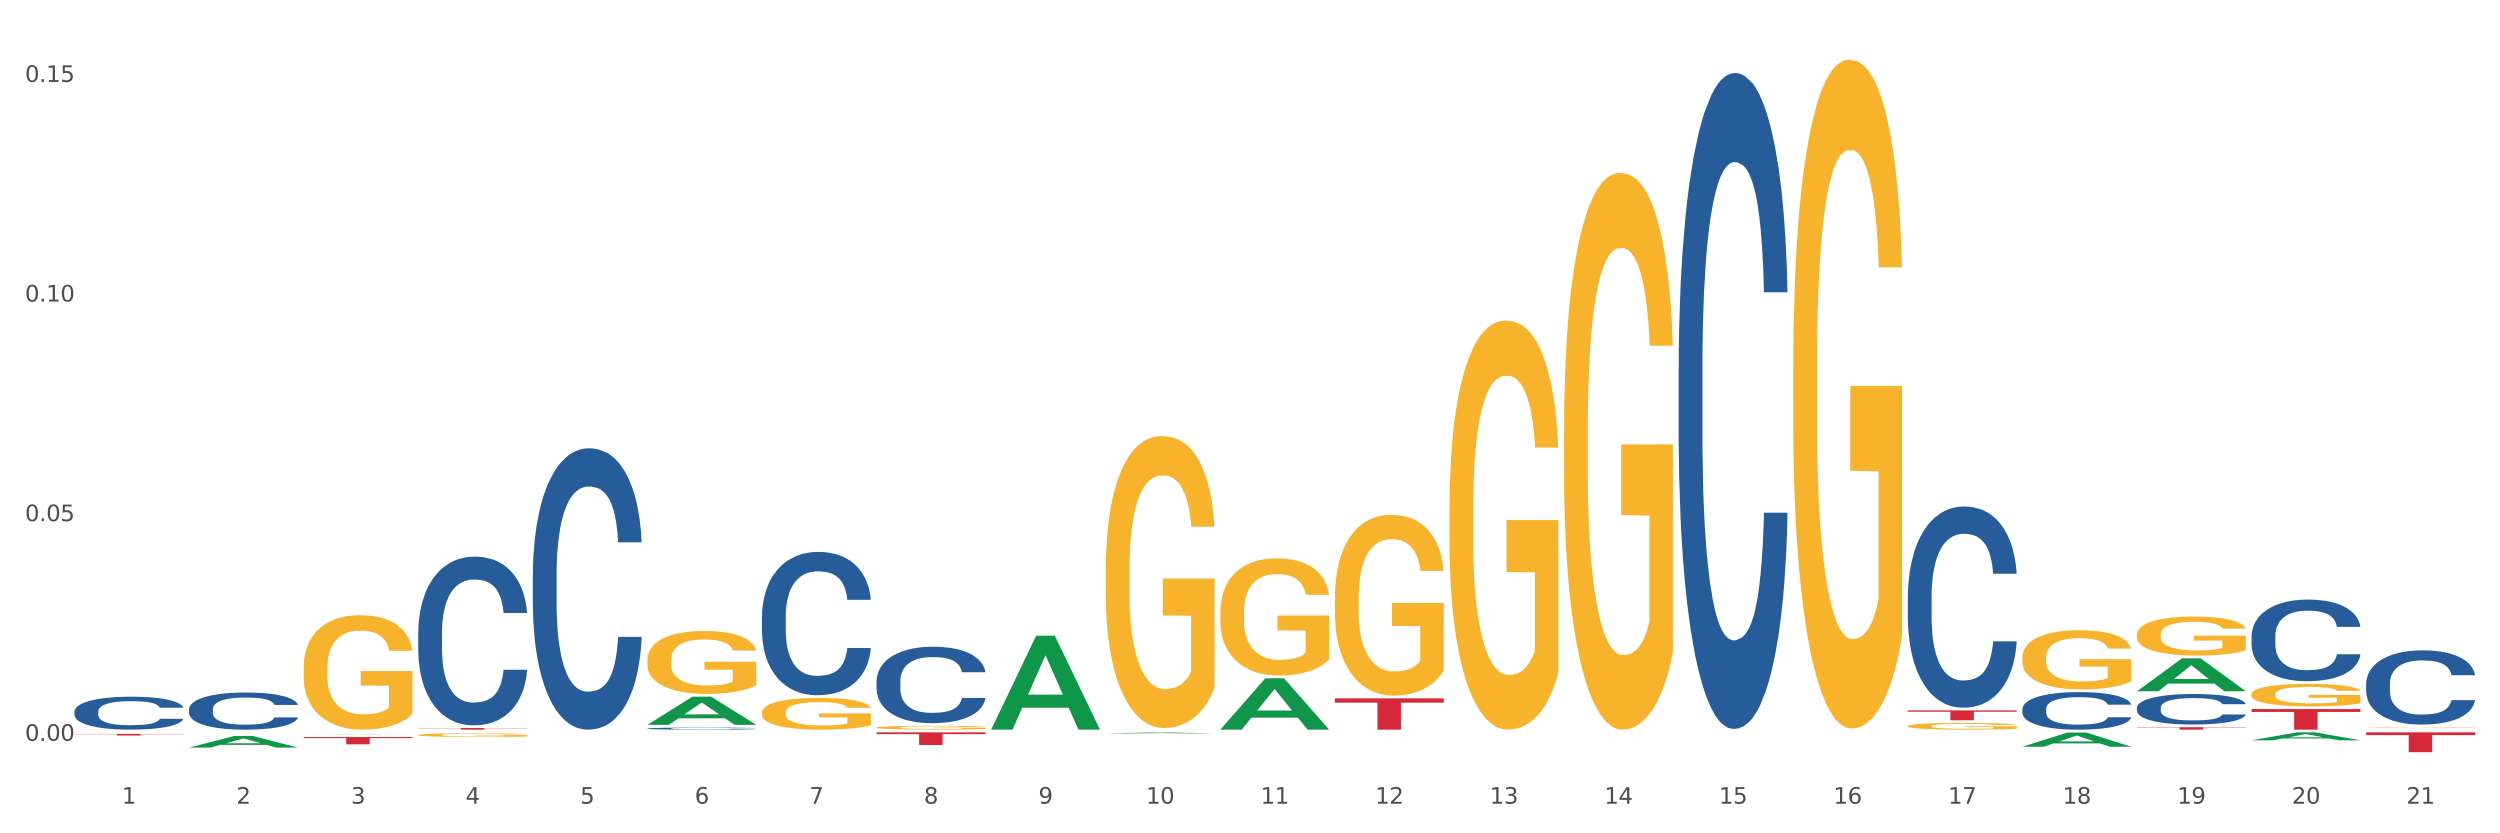 <?xml version="1.0" encoding="utf-8" standalone="no"?>
<!DOCTYPE svg PUBLIC "-//W3C//DTD SVG 1.1//EN"
  "http://www.w3.org/Graphics/SVG/1.1/DTD/svg11.dtd">
<svg xmlns:xlink="http://www.w3.org/1999/xlink" width="1080pt" height="360pt" viewBox="0 0 1080 360" xmlns="http://www.w3.org/2000/svg" version="1.1">
 <rect x="0" y="0" width="1080" height="360" fill="#333333" stroke="none"/>
 <defs>
  <style type="text/css">*{stroke-linejoin: round; stroke-linecap: butt}</style>
 </defs>
 <g id="figure_1">
  <g id="patch_1">
   <path d="M 0 360 
L 1080 360 
L 1080 0 
L 0 0 
z
" style="fill: #ffffff; stroke: #ffffff; stroke-linejoin: miter"/>
  </g>
  <g id="axes_1">
   <g id="matplotlib.axis_1">
    <g id="xtick_1">
     <g id="text_1">
      <!-- 1 -->
      <g style="fill: #4d4d4d" transform="translate(52.633 347.204) scale(0.096 -0.096)">
       <defs>
        <path id="DejaVuSans-31" d="M 794 531 
L 1825 531 
L 1825 4091 
L 703 3866 
L 703 4441 
L 1819 4666 
L 2450 4666 
L 2450 531 
L 3481 531 
L 3481 0 
L 794 0 
L 794 531 
z
" transform="scale(0.016)"/>
       </defs>
       <use xlink:href="#DejaVuSans-31"/>
      </g>
     </g>
    </g>
    <g id="xtick_2">
     <g id="text_2">
      <!-- 2 -->
      <g style="fill: #4d4d4d" transform="translate(102.133 347.204) scale(0.096 -0.096)">
       <defs>
        <path id="DejaVuSans-32" d="M 1228 531 
L 3431 531 
L 3431 0 
L 469 0 
L 469 531 
Q 828 903 1448 1529 
Q 2069 2156 2228 2338 
Q 2531 2678 2651 2914 
Q 2772 3150 2772 3378 
Q 2772 3750 2511 3984 
Q 2250 4219 1831 4219 
Q 1534 4219 1204 4116 
Q 875 4013 500 3803 
L 500 4441 
Q 881 4594 1212 4672 
Q 1544 4750 1819 4750 
Q 2544 4750 2975 4387 
Q 3406 4025 3406 3419 
Q 3406 3131 3298 2873 
Q 3191 2616 2906 2266 
Q 2828 2175 2409 1742 
Q 1991 1309 1228 531 
z
" transform="scale(0.016)"/>
       </defs>
       <use xlink:href="#DejaVuSans-32"/>
      </g>
     </g>
    </g>
    <g id="xtick_3">
     <g id="text_3">
      <!-- 3 -->
      <g style="fill: #4d4d4d" transform="translate(151.633 347.204) scale(0.096 -0.096)">
       <defs>
        <path id="DejaVuSans-33" d="M 2597 2516 
Q 3050 2419 3304 2112 
Q 3559 1806 3559 1356 
Q 3559 666 3084 287 
Q 2609 -91 1734 -91 
Q 1441 -91 1130 -33 
Q 819 25 488 141 
L 488 750 
Q 750 597 1062 519 
Q 1375 441 1716 441 
Q 2309 441 2620 675 
Q 2931 909 2931 1356 
Q 2931 1769 2642 2001 
Q 2353 2234 1838 2234 
L 1294 2234 
L 1294 2753 
L 1863 2753 
Q 2328 2753 2575 2939 
Q 2822 3125 2822 3475 
Q 2822 3834 2567 4026 
Q 2313 4219 1838 4219 
Q 1578 4219 1281 4162 
Q 984 4106 628 3988 
L 628 4550 
Q 988 4650 1302 4700 
Q 1616 4750 1894 4750 
Q 2613 4750 3031 4423 
Q 3450 4097 3450 3541 
Q 3450 3153 3228 2886 
Q 3006 2619 2597 2516 
z
" transform="scale(0.016)"/>
       </defs>
       <use xlink:href="#DejaVuSans-33"/>
      </g>
     </g>
    </g>
    <g id="xtick_4">
     <g id="text_4">
      <!-- 4 -->
      <g style="fill: #4d4d4d" transform="translate(201.133 347.204) scale(0.096 -0.096)">
       <defs>
        <path id="DejaVuSans-34" d="M 2419 4116 
L 825 1625 
L 2419 1625 
L 2419 4116 
z
M 2253 4666 
L 3047 4666 
L 3047 1625 
L 3713 1625 
L 3713 1100 
L 3047 1100 
L 3047 0 
L 2419 0 
L 2419 1100 
L 313 1100 
L 313 1709 
L 2253 4666 
z
" transform="scale(0.016)"/>
       </defs>
       <use xlink:href="#DejaVuSans-34"/>
      </g>
     </g>
    </g>
    <g id="xtick_5">
     <g id="text_5">
      <!-- 5 -->
      <g style="fill: #4d4d4d" transform="translate(250.633 347.204) scale(0.096 -0.096)">
       <defs>
        <path id="DejaVuSans-35" d="M 691 4666 
L 3169 4666 
L 3169 4134 
L 1269 4134 
L 1269 2991 
Q 1406 3038 1543 3061 
Q 1681 3084 1819 3084 
Q 2600 3084 3056 2656 
Q 3513 2228 3513 1497 
Q 3513 744 3044 326 
Q 2575 -91 1722 -91 
Q 1428 -91 1123 -41 
Q 819 9 494 109 
L 494 744 
Q 775 591 1075 516 
Q 1375 441 1709 441 
Q 2250 441 2565 725 
Q 2881 1009 2881 1497 
Q 2881 1984 2565 2268 
Q 2250 2553 1709 2553 
Q 1456 2553 1204 2497 
Q 953 2441 691 2322 
L 691 4666 
z
" transform="scale(0.016)"/>
       </defs>
       <use xlink:href="#DejaVuSans-35"/>
      </g>
     </g>
    </g>
    <g id="xtick_6">
     <g id="text_6">
      <!-- 6 -->
      <g style="fill: #4d4d4d" transform="translate(300.134 347.204) scale(0.096 -0.096)">
       <defs>
        <path id="DejaVuSans-36" d="M 2113 2584 
Q 1688 2584 1439 2293 
Q 1191 2003 1191 1497 
Q 1191 994 1439 701 
Q 1688 409 2113 409 
Q 2538 409 2786 701 
Q 3034 994 3034 1497 
Q 3034 2003 2786 2293 
Q 2538 2584 2113 2584 
z
M 3366 4563 
L 3366 3988 
Q 3128 4100 2886 4159 
Q 2644 4219 2406 4219 
Q 1781 4219 1451 3797 
Q 1122 3375 1075 2522 
Q 1259 2794 1537 2939 
Q 1816 3084 2150 3084 
Q 2853 3084 3261 2657 
Q 3669 2231 3669 1497 
Q 3669 778 3244 343 
Q 2819 -91 2113 -91 
Q 1303 -91 875 529 
Q 447 1150 447 2328 
Q 447 3434 972 4092 
Q 1497 4750 2381 4750 
Q 2619 4750 2861 4703 
Q 3103 4656 3366 4563 
z
" transform="scale(0.016)"/>
       </defs>
       <use xlink:href="#DejaVuSans-36"/>
      </g>
     </g>
    </g>
    <g id="xtick_7">
     <g id="text_7">
      <!-- 7 -->
      <g style="fill: #4d4d4d" transform="translate(349.634 347.204) scale(0.096 -0.096)">
       <defs>
        <path id="DejaVuSans-37" d="M 525 4666 
L 3525 4666 
L 3525 4397 
L 1831 0 
L 1172 0 
L 2766 4134 
L 525 4134 
L 525 4666 
z
" transform="scale(0.016)"/>
       </defs>
       <use xlink:href="#DejaVuSans-37"/>
      </g>
     </g>
    </g>
    <g id="xtick_8">
     <g id="text_8">
      <!-- 8 -->
      <g style="fill: #4d4d4d" transform="translate(399.134 347.204) scale(0.096 -0.096)">
       <defs>
        <path id="DejaVuSans-38" d="M 2034 2216 
Q 1584 2216 1326 1975 
Q 1069 1734 1069 1313 
Q 1069 891 1326 650 
Q 1584 409 2034 409 
Q 2484 409 2743 651 
Q 3003 894 3003 1313 
Q 3003 1734 2745 1975 
Q 2488 2216 2034 2216 
z
M 1403 2484 
Q 997 2584 770 2862 
Q 544 3141 544 3541 
Q 544 4100 942 4425 
Q 1341 4750 2034 4750 
Q 2731 4750 3128 4425 
Q 3525 4100 3525 3541 
Q 3525 3141 3298 2862 
Q 3072 2584 2669 2484 
Q 3125 2378 3379 2068 
Q 3634 1759 3634 1313 
Q 3634 634 3220 271 
Q 2806 -91 2034 -91 
Q 1263 -91 848 271 
Q 434 634 434 1313 
Q 434 1759 690 2068 
Q 947 2378 1403 2484 
z
M 1172 3481 
Q 1172 3119 1398 2916 
Q 1625 2713 2034 2713 
Q 2441 2713 2670 2916 
Q 2900 3119 2900 3481 
Q 2900 3844 2670 4047 
Q 2441 4250 2034 4250 
Q 1625 4250 1398 4047 
Q 1172 3844 1172 3481 
z
" transform="scale(0.016)"/>
       </defs>
       <use xlink:href="#DejaVuSans-38"/>
      </g>
     </g>
    </g>
    <g id="xtick_9">
     <g id="text_9">
      <!-- 9 -->
      <g style="fill: #4d4d4d" transform="translate(448.634 347.204) scale(0.096 -0.096)">
       <defs>
        <path id="DejaVuSans-39" d="M 703 97 
L 703 672 
Q 941 559 1184 500 
Q 1428 441 1663 441 
Q 2288 441 2617 861 
Q 2947 1281 2994 2138 
Q 2813 1869 2534 1725 
Q 2256 1581 1919 1581 
Q 1219 1581 811 2004 
Q 403 2428 403 3163 
Q 403 3881 828 4315 
Q 1253 4750 1959 4750 
Q 2769 4750 3195 4129 
Q 3622 3509 3622 2328 
Q 3622 1225 3098 567 
Q 2575 -91 1691 -91 
Q 1453 -91 1209 -44 
Q 966 3 703 97 
z
M 1959 2075 
Q 2384 2075 2632 2365 
Q 2881 2656 2881 3163 
Q 2881 3666 2632 3958 
Q 2384 4250 1959 4250 
Q 1534 4250 1286 3958 
Q 1038 3666 1038 3163 
Q 1038 2656 1286 2365 
Q 1534 2075 1959 2075 
z
" transform="scale(0.016)"/>
       </defs>
       <use xlink:href="#DejaVuSans-39"/>
      </g>
     </g>
    </g>
    <g id="xtick_10">
     <g id="text_10">
      <!-- 10 -->
      <g style="fill: #4d4d4d" transform="translate(495.079 347.204) scale(0.096 -0.096)">
       <defs>
        <path id="DejaVuSans-30" d="M 2034 4250 
Q 1547 4250 1301 3770 
Q 1056 3291 1056 2328 
Q 1056 1369 1301 889 
Q 1547 409 2034 409 
Q 2525 409 2770 889 
Q 3016 1369 3016 2328 
Q 3016 3291 2770 3770 
Q 2525 4250 2034 4250 
z
M 2034 4750 
Q 2819 4750 3233 4129 
Q 3647 3509 3647 2328 
Q 3647 1150 3233 529 
Q 2819 -91 2034 -91 
Q 1250 -91 836 529 
Q 422 1150 422 2328 
Q 422 3509 836 4129 
Q 1250 4750 2034 4750 
z
" transform="scale(0.016)"/>
       </defs>
       <use xlink:href="#DejaVuSans-31"/>
       <use xlink:href="#DejaVuSans-30" transform="translate(63.623 0)"/>
      </g>
     </g>
    </g>
    <g id="xtick_11">
     <g id="text_11">
      <!-- 11 -->
      <g style="fill: #4d4d4d" transform="translate(544.58 347.204) scale(0.096 -0.096)">
       <use xlink:href="#DejaVuSans-31"/>
       <use xlink:href="#DejaVuSans-31" transform="translate(63.623 0)"/>
      </g>
     </g>
    </g>
    <g id="xtick_12">
     <g id="text_12">
      <!-- 12 -->
      <g style="fill: #4d4d4d" transform="translate(594.08 347.204) scale(0.096 -0.096)">
       <use xlink:href="#DejaVuSans-31"/>
       <use xlink:href="#DejaVuSans-32" transform="translate(63.623 0)"/>
      </g>
     </g>
    </g>
    <g id="xtick_13">
     <g id="text_13">
      <!-- 13 -->
      <g style="fill: #4d4d4d" transform="translate(643.58 347.204) scale(0.096 -0.096)">
       <use xlink:href="#DejaVuSans-31"/>
       <use xlink:href="#DejaVuSans-33" transform="translate(63.623 0)"/>
      </g>
     </g>
    </g>
    <g id="xtick_14">
     <g id="text_14">
      <!-- 14 -->
      <g style="fill: #4d4d4d" transform="translate(693.08 347.204) scale(0.096 -0.096)">
       <use xlink:href="#DejaVuSans-31"/>
       <use xlink:href="#DejaVuSans-34" transform="translate(63.623 0)"/>
      </g>
     </g>
    </g>
    <g id="xtick_15">
     <g id="text_15">
      <!-- 15 -->
      <g style="fill: #4d4d4d" transform="translate(742.58 347.204) scale(0.096 -0.096)">
       <use xlink:href="#DejaVuSans-31"/>
       <use xlink:href="#DejaVuSans-35" transform="translate(63.623 0)"/>
      </g>
     </g>
    </g>
    <g id="xtick_16">
     <g id="text_16">
      <!-- 16 -->
      <g style="fill: #4d4d4d" transform="translate(792.08 347.204) scale(0.096 -0.096)">
       <use xlink:href="#DejaVuSans-31"/>
       <use xlink:href="#DejaVuSans-36" transform="translate(63.623 0)"/>
      </g>
     </g>
    </g>
    <g id="xtick_17">
     <g id="text_17">
      <!-- 17 -->
      <g style="fill: #4d4d4d" transform="translate(841.58 347.204) scale(0.096 -0.096)">
       <use xlink:href="#DejaVuSans-31"/>
       <use xlink:href="#DejaVuSans-37" transform="translate(63.623 0)"/>
      </g>
     </g>
    </g>
    <g id="xtick_18">
     <g id="text_18">
      <!-- 18 -->
      <g style="fill: #4d4d4d" transform="translate(891.08 347.204) scale(0.096 -0.096)">
       <use xlink:href="#DejaVuSans-31"/>
       <use xlink:href="#DejaVuSans-38" transform="translate(63.623 0)"/>
      </g>
     </g>
    </g>
    <g id="xtick_19">
     <g id="text_19">
      <!-- 19 -->
      <g style="fill: #4d4d4d" transform="translate(940.58 347.204) scale(0.096 -0.096)">
       <use xlink:href="#DejaVuSans-31"/>
       <use xlink:href="#DejaVuSans-39" transform="translate(63.623 0)"/>
      </g>
     </g>
    </g>
    <g id="xtick_20">
     <g id="text_20">
      <!-- 20 -->
      <g style="fill: #4d4d4d" transform="translate(990.08 347.204) scale(0.096 -0.096)">
       <use xlink:href="#DejaVuSans-32"/>
       <use xlink:href="#DejaVuSans-30" transform="translate(63.623 0)"/>
      </g>
     </g>
    </g>
    <g id="xtick_21">
     <g id="text_21">
      <!-- 21 -->
      <g style="fill: #4d4d4d" transform="translate(1039.58 347.204) scale(0.096 -0.096)">
       <use xlink:href="#DejaVuSans-32"/>
       <use xlink:href="#DejaVuSans-31" transform="translate(63.623 0)"/>
      </g>
     </g>
    </g>
    <g id="xtick_22"/>
    <g id="xtick_23"/>
    <g id="xtick_24"/>
    <g id="xtick_25"/>
    <g id="xtick_26"/>
    <g id="xtick_27"/>
    <g id="xtick_28"/>
    <g id="xtick_29"/>
    <g id="xtick_30"/>
    <g id="xtick_31"/>
    <g id="xtick_32"/>
    <g id="xtick_33"/>
    <g id="xtick_34"/>
    <g id="xtick_35"/>
    <g id="xtick_36"/>
    <g id="xtick_37"/>
    <g id="xtick_38"/>
    <g id="xtick_39"/>
    <g id="xtick_40"/>
    <g id="xtick_41"/>
   </g>
   <g id="matplotlib.axis_2">
    <g id="ytick_1">
     <g id="text_22">
      <!-- 0.00 -->
      <g style="fill: #4d4d4d" transform="translate(10.8 320.023) scale(0.096 -0.096)">
       <defs>
        <path id="DejaVuSans-2e" d="M 684 794 
L 1344 794 
L 1344 0 
L 684 0 
L 684 794 
z
" transform="scale(0.016)"/>
       </defs>
       <use xlink:href="#DejaVuSans-30"/>
       <use xlink:href="#DejaVuSans-2e" transform="translate(63.623 0)"/>
       <use xlink:href="#DejaVuSans-30" transform="translate(95.41 0)"/>
       <use xlink:href="#DejaVuSans-30" transform="translate(159.033 0)"/>
      </g>
     </g>
    </g>
    <g id="ytick_2">
     <g id="text_23">
      <!-- 0.05 -->
      <g style="fill: #4d4d4d" transform="translate(10.8 225.147) scale(0.096 -0.096)">
       <use xlink:href="#DejaVuSans-30"/>
       <use xlink:href="#DejaVuSans-2e" transform="translate(63.623 0)"/>
       <use xlink:href="#DejaVuSans-30" transform="translate(95.41 0)"/>
       <use xlink:href="#DejaVuSans-35" transform="translate(159.033 0)"/>
      </g>
     </g>
    </g>
    <g id="ytick_3">
     <g id="text_24">
      <!-- 0.10 -->
      <g style="fill: #4d4d4d" transform="translate(10.8 130.271) scale(0.096 -0.096)">
       <use xlink:href="#DejaVuSans-30"/>
       <use xlink:href="#DejaVuSans-2e" transform="translate(63.623 0)"/>
       <use xlink:href="#DejaVuSans-31" transform="translate(95.41 0)"/>
       <use xlink:href="#DejaVuSans-30" transform="translate(159.033 0)"/>
      </g>
     </g>
    </g>
    <g id="ytick_4">
     <g id="text_25">
      <!-- 0.15 -->
      <g style="fill: #4d4d4d" transform="translate(10.8 35.395) scale(0.096 -0.096)">
       <use xlink:href="#DejaVuSans-30"/>
       <use xlink:href="#DejaVuSans-2e" transform="translate(63.623 0)"/>
       <use xlink:href="#DejaVuSans-31" transform="translate(95.41 0)"/>
       <use xlink:href="#DejaVuSans-35" transform="translate(159.033 0)"/>
      </g>
     </g>
    </g>
    <g id="ytick_5"/>
    <g id="ytick_6"/>
    <g id="ytick_7"/>
   </g>
   <g id="PolyCollection_1">
    <path d="M 972.675 319.814 
L 972.723 319.811 
L 992.115 316.379 
L 1000.163 316.376 
L 1019.7 319.821 
L 1010.392 319.821 
L 1006.174 319.019 
L 986.152 319.019 
L 986.007 319.032 
L 981.935 319.821 
L 972.675 319.821 
L 972.675 319.814 
L 988.673 318.54 
L 1003.653 318.537 
L 996.236 317.11 
L 996.139 317.104 
L 996.042 317.114 
L 988.625 318.537 
L 988.673 318.54 
L 972.675 319.814 
z
" clip-path="url(#p8ee9a902e6)" style="fill: #109648"/>
    <path d="M 81.675 322.953 
L 81.723 322.948 
L 101.115 317.94 
L 109.163 317.935 
L 128.7 322.962 
L 119.392 322.962 
L 115.174 321.792 
L 95.152 321.792 
L 95.007 321.81 
L 90.935 322.962 
L 81.675 322.962 
L 81.675 322.953 
L 97.673 321.093 
L 112.653 321.088 
L 105.236 319.007 
L 105.139 318.997 
L 105.042 319.011 
L 97.625 321.088 
L 97.673 321.093 
L 81.675 322.953 
z
" clip-path="url(#p8ee9a902e6)" style="fill: #109648"/>
    <path d="M 824.175 313.66 
L 824.231 313.658 
L 824.231 313.563 
L 824.342 313.481 
L 824.897 313.283 
L 825.73 313.119 
L 826.34 313.032 
L 826.951 312.961 
L 827.673 312.89 
L 828.561 312.816 
L 830.171 312.708 
L 831.17 312.653 
L 832.392 312.595 
L 834.613 312.51 
L 836.223 312.463 
L 837.888 312.423 
L 840.609 312.376 
L 842.385 312.355 
L 844.273 312.339 
L 846.549 312.328 
L 848.27 312.325 
L 852.046 312.333 
L 855.266 312.357 
L 856.82 312.376 
L 858.819 312.407 
L 859.874 312.428 
L 861.595 312.471 
L 863.372 312.526 
L 864.593 312.573 
L 866.425 312.663 
L 867.813 312.753 
L 869.09 312.864 
L 869.756 312.94 
L 870.256 313.011 
L 870.7 313.093 
L 871.144 313.222 
L 861.151 313.222 
L 860.762 313.13 
L 860.152 313.043 
L 859.263 312.959 
L 858.486 312.906 
L 857.154 312.84 
L 855.932 312.798 
L 854.655 312.766 
L 853.101 312.74 
L 851.879 312.726 
L 850.158 312.716 
L 846.771 312.719 
L 844.495 312.74 
L 842.941 312.766 
L 841.941 312.79 
L 841.053 312.816 
L 840.054 312.853 
L 838.888 312.908 
L 838.055 312.959 
L 837.222 313.022 
L 836.556 313.085 
L 835.945 313.159 
L 835.445 313.238 
L 835.057 313.32 
L 834.724 313.42 
L 834.446 313.586 
L 834.446 313.948 
L 834.557 314.029 
L 834.835 314.138 
L 835.168 314.219 
L 835.723 314.317 
L 836.223 314.383 
L 837.167 314.478 
L 838.221 314.557 
L 839.054 314.607 
L 839.887 314.649 
L 841.331 314.707 
L 842.941 314.755 
L 844.329 314.784 
L 846.216 314.81 
L 847.493 314.821 
L 848.604 314.826 
L 851.324 314.826 
L 853.267 314.818 
L 855.432 314.8 
L 857.098 314.776 
L 858.486 314.747 
L 860.041 314.699 
L 861.04 314.655 
L 861.04 314.103 
L 848.826 314.101 
L 848.826 313.734 
L 871.2 313.734 
L 871.2 314.81 
L 870.256 314.866 
L 869.201 314.916 
L 868.091 314.961 
L 866.425 315.016 
L 864.427 315.069 
L 862.65 315.106 
L 860.762 315.137 
L 858.542 315.166 
L 855.655 315.193 
L 853.878 315.203 
L 851.657 315.211 
L 849.048 315.214 
L 846.771 315.208 
L 844.551 315.195 
L 842.219 315.172 
L 839.943 315.137 
L 838.221 315.103 
L 836.5 315.061 
L 834.668 315.005 
L 833.225 314.953 
L 832.114 314.905 
L 830.893 314.844 
L 829.56 314.765 
L 828.561 314.694 
L 827.673 314.62 
L 826.729 314.525 
L 826.063 314.444 
L 825.396 314.341 
L 825.008 314.264 
L 824.564 314.145 
L 824.231 313.979 
L 824.175 313.66 
z
" clip-path="url(#p8ee9a902e6)" style="fill: #f7b32b"/>
    <path d="M 774.675 159.301 
L 774.731 159.037 
L 774.731 149.536 
L 774.842 141.354 
L 775.397 121.561 
L 776.23 105.198 
L 776.84 96.489 
L 777.451 89.363 
L 778.173 82.237 
L 779.061 74.848 
L 780.671 64.027 
L 781.67 58.485 
L 782.892 52.679 
L 785.113 44.234 
L 786.723 39.483 
L 788.388 35.524 
L 791.109 30.774 
L 792.885 28.663 
L 794.773 27.079 
L 797.049 26.023 
L 798.77 25.759 
L 802.546 26.551 
L 805.766 28.926 
L 807.32 30.774 
L 809.319 33.941 
L 810.374 36.052 
L 812.095 40.275 
L 813.872 45.817 
L 815.093 50.568 
L 816.925 59.541 
L 818.313 68.514 
L 819.59 79.598 
L 820.256 87.252 
L 820.756 94.377 
L 821.2 102.559 
L 821.644 115.491 
L 811.651 115.491 
L 811.262 106.254 
L 810.652 97.544 
L 809.763 89.099 
L 808.986 83.821 
L 807.654 77.223 
L 806.432 73 
L 805.155 69.833 
L 803.601 67.194 
L 802.379 65.875 
L 800.658 64.819 
L 797.271 65.083 
L 794.995 67.194 
L 793.441 69.833 
L 792.441 72.209 
L 791.553 74.848 
L 790.554 78.543 
L 789.388 84.085 
L 788.555 89.099 
L 787.722 95.433 
L 787.056 101.767 
L 786.445 109.157 
L 785.945 117.074 
L 785.557 125.256 
L 785.224 135.284 
L 784.946 151.911 
L 784.946 188.067 
L 785.057 196.249 
L 785.335 207.069 
L 785.668 215.251 
L 786.223 225.016 
L 786.723 231.613 
L 787.667 241.114 
L 788.721 249.032 
L 789.554 254.046 
L 790.387 258.269 
L 791.831 264.075 
L 793.441 268.825 
L 794.829 271.729 
L 796.716 274.368 
L 797.993 275.423 
L 799.104 275.951 
L 801.824 275.951 
L 803.767 275.159 
L 805.932 273.312 
L 807.598 270.937 
L 808.986 268.034 
L 810.541 263.283 
L 811.54 258.797 
L 811.54 203.638 
L 799.326 203.374 
L 799.326 166.69 
L 821.7 166.69 
L 821.7 274.368 
L 820.756 279.91 
L 819.701 284.924 
L 818.591 289.411 
L 816.925 294.953 
L 814.927 300.231 
L 813.15 303.926 
L 811.262 307.093 
L 809.042 309.996 
L 806.155 312.635 
L 804.378 313.691 
L 802.157 314.483 
L 799.548 314.747 
L 797.271 314.219 
L 795.051 312.899 
L 792.719 310.524 
L 790.443 307.093 
L 788.721 303.662 
L 787 299.44 
L 785.168 293.897 
L 783.725 288.619 
L 782.614 283.869 
L 781.393 277.799 
L 780.06 269.881 
L 779.061 262.755 
L 778.173 255.366 
L 777.229 245.865 
L 776.563 237.683 
L 775.896 227.391 
L 775.508 219.737 
L 775.064 207.861 
L 774.731 191.234 
L 774.675 159.301 
z
" clip-path="url(#p8ee9a902e6)" style="fill: #f7b32b"/>
    <path d="M 1022.175 295.362 
L 1022.231 295.333 
L 1022.231 294.513 
L 1022.397 293.401 
L 1023.009 291.351 
L 1023.787 289.8 
L 1025.121 287.984 
L 1025.844 287.223 
L 1026.789 286.374 
L 1028.734 284.998 
L 1030.957 283.827 
L 1032.514 283.183 
L 1033.681 282.773 
L 1036.294 282.041 
L 1037.794 281.719 
L 1039.351 281.455 
L 1040.685 281.28 
L 1042.908 281.075 
L 1044.687 280.987 
L 1046.744 280.958 
L 1048.467 280.987 
L 1050.746 281.104 
L 1054.081 281.455 
L 1055.359 281.66 
L 1057.082 282.012 
L 1058.861 282.48 
L 1060.306 282.949 
L 1061.974 283.622 
L 1063.697 284.5 
L 1065.365 285.613 
L 1066.532 286.638 
L 1067.477 287.721 
L 1068.311 289.038 
L 1068.922 290.473 
L 1069.2 291.673 
L 1059.028 291.673 
L 1058.75 290.59 
L 1058.194 289.419 
L 1057.638 288.628 
L 1057.027 287.984 
L 1056.082 287.252 
L 1055.248 286.784 
L 1053.859 286.228 
L 1052.58 285.876 
L 1051.524 285.671 
L 1050.245 285.496 
L 1047.522 285.32 
L 1045.576 285.32 
L 1044.353 285.379 
L 1042.853 285.525 
L 1041.574 285.73 
L 1040.073 286.081 
L 1038.906 286.462 
L 1037.739 286.96 
L 1037.072 287.311 
L 1036.071 287.955 
L 1035.404 288.482 
L 1034.515 289.39 
L 1034.015 290.034 
L 1033.125 291.703 
L 1032.736 292.932 
L 1032.569 293.781 
L 1032.458 294.718 
L 1032.458 299.286 
L 1032.792 301.335 
L 1033.07 302.213 
L 1033.514 303.209 
L 1034.348 304.497 
L 1035.571 305.756 
L 1036.849 306.664 
L 1037.906 307.22 
L 1038.906 307.63 
L 1039.907 307.952 
L 1041.13 308.245 
L 1042.13 308.42 
L 1043.631 308.596 
L 1045.41 308.684 
L 1046.799 308.684 
L 1049.634 308.537 
L 1050.912 308.391 
L 1052.135 308.186 
L 1053.469 307.864 
L 1054.526 307.513 
L 1055.137 307.249 
L 1056.138 306.693 
L 1056.916 306.107 
L 1057.583 305.434 
L 1058.027 304.848 
L 1058.528 303.97 
L 1058.917 302.975 
L 1059.028 302.448 
L 1069.2 302.448 
L 1068.978 303.502 
L 1068.589 304.526 
L 1067.81 305.902 
L 1067.199 306.693 
L 1066.254 307.659 
L 1065.253 308.479 
L 1063.864 309.386 
L 1062.585 310.06 
L 1061.251 310.645 
L 1059.806 311.172 
L 1057.194 311.904 
L 1056.249 312.109 
L 1054.248 312.461 
L 1052.691 312.665 
L 1050.412 312.87 
L 1048.078 312.987 
L 1045.632 313.017 
L 1043.464 312.958 
L 1041.074 312.783 
L 1039.573 312.607 
L 1037.906 312.343 
L 1035.96 311.934 
L 1034.126 311.436 
L 1032.403 310.85 
L 1030.791 310.177 
L 1029.29 309.416 
L 1027.344 308.157 
L 1025.899 306.927 
L 1024.843 305.785 
L 1024.12 304.819 
L 1023.398 303.589 
L 1023.009 302.74 
L 1022.397 300.691 
L 1022.175 298.788 
L 1022.175 295.362 
z
" clip-path="url(#p8ee9a902e6)" style="fill: #255c99"/>
    <path d="M 527.175 264.616 
L 527.231 264.569 
L 527.231 262.905 
L 527.342 261.471 
L 527.897 258.003 
L 528.73 255.136 
L 529.34 253.611 
L 529.951 252.362 
L 530.673 251.114 
L 531.561 249.819 
L 533.171 247.923 
L 534.17 246.952 
L 535.392 245.935 
L 537.613 244.455 
L 539.223 243.623 
L 540.888 242.929 
L 543.609 242.097 
L 545.385 241.727 
L 547.273 241.449 
L 549.549 241.264 
L 551.27 241.218 
L 555.046 241.357 
L 558.266 241.773 
L 559.82 242.097 
L 561.819 242.652 
L 562.874 243.022 
L 564.595 243.761 
L 566.372 244.732 
L 567.593 245.565 
L 569.425 247.137 
L 570.813 248.709 
L 572.09 250.651 
L 572.756 251.992 
L 573.256 253.241 
L 573.7 254.674 
L 574.144 256.94 
L 564.151 256.94 
L 563.762 255.321 
L 563.152 253.795 
L 562.263 252.316 
L 561.486 251.391 
L 560.154 250.235 
L 558.932 249.495 
L 557.655 248.94 
L 556.101 248.478 
L 554.879 248.247 
L 553.158 248.062 
L 549.771 248.108 
L 547.495 248.478 
L 545.941 248.94 
L 544.941 249.356 
L 544.053 249.819 
L 543.054 250.466 
L 541.888 251.437 
L 541.055 252.316 
L 540.222 253.426 
L 539.556 254.535 
L 538.945 255.83 
L 538.445 257.217 
L 538.057 258.651 
L 537.724 260.408 
L 537.446 263.321 
L 537.446 269.656 
L 537.557 271.089 
L 537.835 272.985 
L 538.168 274.418 
L 538.723 276.129 
L 539.223 277.285 
L 540.167 278.95 
L 541.221 280.337 
L 542.054 281.216 
L 542.887 281.956 
L 544.331 282.973 
L 545.941 283.805 
L 547.329 284.314 
L 549.216 284.776 
L 550.493 284.961 
L 551.604 285.054 
L 554.324 285.054 
L 556.267 284.915 
L 558.432 284.591 
L 560.098 284.175 
L 561.486 283.666 
L 563.041 282.834 
L 564.04 282.048 
L 564.04 272.384 
L 551.826 272.338 
L 551.826 265.91 
L 574.2 265.91 
L 574.2 284.776 
L 573.256 285.747 
L 572.201 286.626 
L 571.091 287.412 
L 569.425 288.383 
L 567.427 289.308 
L 565.65 289.955 
L 563.762 290.51 
L 561.542 291.019 
L 558.655 291.481 
L 556.878 291.666 
L 554.657 291.805 
L 552.048 291.851 
L 549.771 291.758 
L 547.551 291.527 
L 545.219 291.111 
L 542.943 290.51 
L 541.221 289.909 
L 539.5 289.169 
L 537.668 288.198 
L 536.225 287.273 
L 535.114 286.441 
L 533.893 285.377 
L 532.56 283.99 
L 531.561 282.742 
L 530.673 281.447 
L 529.729 279.782 
L 529.063 278.349 
L 528.396 276.546 
L 528.008 275.205 
L 527.564 273.124 
L 527.231 270.211 
L 527.175 264.616 
z
" clip-path="url(#p8ee9a902e6)" style="fill: #f7b32b"/>
    <path d="M 576.675 258.511 
L 576.731 258.44 
L 576.731 255.873 
L 576.842 253.663 
L 577.397 248.315 
L 578.23 243.894 
L 578.84 241.541 
L 579.451 239.616 
L 580.173 237.691 
L 581.061 235.695 
L 582.671 232.771 
L 583.67 231.274 
L 584.892 229.705 
L 587.113 227.424 
L 588.723 226.14 
L 590.388 225.071 
L 593.109 223.787 
L 594.885 223.217 
L 596.773 222.789 
L 599.049 222.504 
L 600.77 222.433 
L 604.546 222.646 
L 607.766 223.288 
L 609.32 223.787 
L 611.319 224.643 
L 612.374 225.213 
L 614.095 226.354 
L 615.872 227.852 
L 617.093 229.135 
L 618.925 231.559 
L 620.313 233.983 
L 621.59 236.978 
L 622.256 239.046 
L 622.756 240.971 
L 623.2 243.181 
L 623.644 246.675 
L 613.651 246.675 
L 613.262 244.18 
L 612.652 241.827 
L 611.763 239.545 
L 610.986 238.119 
L 609.654 236.336 
L 608.432 235.196 
L 607.155 234.34 
L 605.601 233.627 
L 604.379 233.27 
L 602.658 232.985 
L 599.271 233.057 
L 596.995 233.627 
L 595.441 234.34 
L 594.441 234.982 
L 593.553 235.695 
L 592.554 236.693 
L 591.388 238.19 
L 590.555 239.545 
L 589.722 241.256 
L 589.056 242.968 
L 588.445 244.964 
L 587.945 247.103 
L 587.557 249.313 
L 587.224 252.023 
L 586.946 256.515 
L 586.946 266.283 
L 587.057 268.494 
L 587.335 271.417 
L 587.668 273.627 
L 588.223 276.266 
L 588.723 278.048 
L 589.667 280.615 
L 590.721 282.754 
L 591.554 284.109 
L 592.387 285.25 
L 593.831 286.818 
L 595.441 288.102 
L 596.829 288.886 
L 598.716 289.599 
L 599.993 289.884 
L 601.104 290.027 
L 603.824 290.027 
L 605.767 289.813 
L 607.932 289.314 
L 609.598 288.672 
L 610.986 287.888 
L 612.541 286.604 
L 613.54 285.392 
L 613.54 270.49 
L 601.326 270.419 
L 601.326 260.508 
L 623.7 260.508 
L 623.7 289.599 
L 622.756 291.096 
L 621.701 292.451 
L 620.591 293.663 
L 618.925 295.161 
L 616.927 296.587 
L 615.15 297.585 
L 613.262 298.44 
L 611.042 299.225 
L 608.155 299.938 
L 606.378 300.223 
L 604.157 300.437 
L 601.548 300.508 
L 599.271 300.366 
L 597.051 300.009 
L 594.719 299.367 
L 592.443 298.44 
L 590.721 297.514 
L 589 296.373 
L 587.168 294.875 
L 585.725 293.449 
L 584.614 292.166 
L 583.393 290.526 
L 582.06 288.387 
L 581.061 286.462 
L 580.173 284.465 
L 579.229 281.898 
L 578.563 279.688 
L 577.896 276.907 
L 577.508 274.839 
L 577.064 271.631 
L 576.731 267.139 
L 576.675 258.511 
z
" clip-path="url(#p8ee9a902e6)" style="fill: #f7b32b"/>
    <path d="M 378.675 314.311 
L 378.731 314.31 
L 378.731 314.257 
L 378.842 314.211 
L 379.397 314.101 
L 380.23 314.01 
L 380.84 313.961 
L 381.451 313.922 
L 382.173 313.882 
L 383.061 313.841 
L 384.671 313.781 
L 385.67 313.75 
L 386.892 313.718 
L 389.113 313.671 
L 390.723 313.644 
L 392.388 313.622 
L 395.109 313.596 
L 396.885 313.584 
L 398.773 313.575 
L 401.049 313.569 
L 402.77 313.568 
L 406.546 313.572 
L 409.766 313.585 
L 411.32 313.596 
L 413.319 313.613 
L 414.374 313.625 
L 416.095 313.649 
L 417.872 313.679 
L 419.093 313.706 
L 420.925 313.756 
L 422.313 313.806 
L 423.59 313.867 
L 424.256 313.91 
L 424.756 313.95 
L 425.2 313.995 
L 425.644 314.067 
L 415.651 314.067 
L 415.262 314.016 
L 414.652 313.967 
L 413.763 313.92 
L 412.986 313.891 
L 411.654 313.854 
L 410.432 313.831 
L 409.155 313.813 
L 407.601 313.798 
L 406.379 313.791 
L 404.658 313.785 
L 401.271 313.787 
L 398.995 313.798 
L 397.441 313.813 
L 396.441 313.826 
L 395.553 313.841 
L 394.554 313.862 
L 393.388 313.892 
L 392.555 313.92 
L 391.722 313.956 
L 391.056 313.991 
L 390.445 314.032 
L 389.945 314.076 
L 389.557 314.122 
L 389.224 314.177 
L 388.946 314.27 
L 388.946 314.471 
L 389.057 314.517 
L 389.335 314.577 
L 389.668 314.623 
L 390.223 314.677 
L 390.723 314.714 
L 391.667 314.767 
L 392.721 314.811 
L 393.554 314.839 
L 394.387 314.862 
L 395.831 314.894 
L 397.441 314.921 
L 398.829 314.937 
L 400.716 314.952 
L 401.993 314.958 
L 403.104 314.961 
L 405.824 314.961 
L 407.767 314.956 
L 409.932 314.946 
L 411.598 314.933 
L 412.986 314.916 
L 414.541 314.89 
L 415.54 314.865 
L 415.54 314.558 
L 403.326 314.557 
L 403.326 314.352 
L 425.7 314.352 
L 425.7 314.952 
L 424.756 314.983 
L 423.701 315.01 
L 422.591 315.035 
L 420.925 315.066 
L 418.927 315.096 
L 417.15 315.116 
L 415.262 315.134 
L 413.042 315.15 
L 410.155 315.165 
L 408.378 315.171 
L 406.157 315.175 
L 403.548 315.176 
L 401.271 315.174 
L 399.051 315.166 
L 396.719 315.153 
L 394.443 315.134 
L 392.721 315.115 
L 391 315.091 
L 389.168 315.06 
L 387.725 315.031 
L 386.614 315.005 
L 385.393 314.971 
L 384.06 314.927 
L 383.061 314.887 
L 382.173 314.846 
L 381.229 314.793 
L 380.563 314.748 
L 379.896 314.69 
L 379.508 314.648 
L 379.064 314.581 
L 378.731 314.489 
L 378.675 314.311 
z
" clip-path="url(#p8ee9a902e6)" style="fill: #f7b32b"/>
    <path d="M 626.175 220.141 
L 626.231 219.979 
L 626.231 214.169 
L 626.342 209.165 
L 626.897 197.059 
L 627.73 187.051 
L 628.34 181.724 
L 628.951 177.366 
L 629.673 173.008 
L 630.561 168.488 
L 632.171 161.87 
L 633.17 158.481 
L 634.392 154.93 
L 636.613 149.764 
L 638.223 146.859 
L 639.888 144.438 
L 642.609 141.532 
L 644.385 140.241 
L 646.273 139.272 
L 648.549 138.627 
L 650.27 138.465 
L 654.046 138.95 
L 657.266 140.402 
L 658.82 141.532 
L 660.819 143.469 
L 661.874 144.76 
L 663.595 147.343 
L 665.372 150.733 
L 666.593 153.638 
L 668.425 159.126 
L 669.813 164.614 
L 671.09 171.394 
L 671.756 176.075 
L 672.256 180.433 
L 672.7 185.437 
L 673.144 193.346 
L 663.151 193.346 
L 662.762 187.697 
L 662.152 182.37 
L 661.263 177.205 
L 660.486 173.976 
L 659.154 169.941 
L 657.932 167.358 
L 656.655 165.421 
L 655.101 163.807 
L 653.879 163 
L 652.158 162.355 
L 648.771 162.516 
L 646.495 163.807 
L 644.941 165.421 
L 643.941 166.874 
L 643.053 168.488 
L 642.054 170.748 
L 640.888 174.138 
L 640.055 177.205 
L 639.222 181.079 
L 638.556 184.953 
L 637.945 189.472 
L 637.445 194.315 
L 637.057 199.318 
L 636.724 205.452 
L 636.446 215.621 
L 636.446 237.735 
L 636.557 242.739 
L 636.835 249.357 
L 637.168 254.361 
L 637.723 260.333 
L 638.223 264.368 
L 639.167 270.179 
L 640.221 275.022 
L 641.054 278.089 
L 641.887 280.671 
L 643.331 284.222 
L 644.941 287.128 
L 646.329 288.903 
L 648.216 290.517 
L 649.493 291.163 
L 650.604 291.486 
L 653.324 291.486 
L 655.267 291.002 
L 657.432 289.872 
L 659.098 288.419 
L 660.486 286.643 
L 662.041 283.738 
L 663.04 280.994 
L 663.04 247.258 
L 650.826 247.097 
L 650.826 224.66 
L 673.2 224.66 
L 673.2 290.517 
L 672.256 293.907 
L 671.201 296.974 
L 670.091 299.718 
L 668.425 303.108 
L 666.427 306.336 
L 664.65 308.596 
L 662.762 310.533 
L 660.542 312.308 
L 657.655 313.922 
L 655.878 314.568 
L 653.657 315.052 
L 651.048 315.214 
L 648.771 314.891 
L 646.551 314.084 
L 644.219 312.631 
L 641.943 310.533 
L 640.221 308.434 
L 638.5 305.852 
L 636.668 302.462 
L 635.225 299.234 
L 634.114 296.328 
L 632.893 292.616 
L 631.56 287.773 
L 630.561 283.415 
L 629.673 278.896 
L 628.729 273.085 
L 628.063 268.081 
L 627.396 261.786 
L 627.008 257.105 
L 626.564 249.841 
L 626.231 239.672 
L 626.175 220.141 
z
" clip-path="url(#p8ee9a902e6)" style="fill: #f7b32b"/>
    <path d="M 477.675 246.66 
L 477.731 246.545 
L 477.731 242.398 
L 477.842 238.827 
L 478.397 230.187 
L 479.23 223.045 
L 479.84 219.243 
L 480.451 216.133 
L 481.173 213.023 
L 482.061 209.797 
L 483.671 205.074 
L 484.67 202.655 
L 485.892 200.12 
L 488.113 196.434 
L 489.723 194.361 
L 491.388 192.633 
L 494.109 190.559 
L 495.885 189.638 
L 497.773 188.946 
L 500.049 188.486 
L 501.77 188.37 
L 505.546 188.716 
L 508.766 189.753 
L 510.32 190.559 
L 512.319 191.942 
L 513.374 192.863 
L 515.095 194.706 
L 516.872 197.125 
L 518.093 199.199 
L 519.925 203.116 
L 521.313 207.032 
L 522.59 211.871 
L 523.256 215.211 
L 523.756 218.322 
L 524.2 221.893 
L 524.644 227.537 
L 514.651 227.537 
L 514.262 223.505 
L 513.652 219.704 
L 512.763 216.018 
L 511.986 213.714 
L 510.654 210.834 
L 509.432 208.991 
L 508.155 207.608 
L 506.601 206.456 
L 505.379 205.88 
L 503.658 205.42 
L 500.271 205.535 
L 497.995 206.456 
L 496.441 207.608 
L 495.441 208.645 
L 494.553 209.797 
L 493.554 211.41 
L 492.388 213.829 
L 491.555 216.018 
L 490.722 218.782 
L 490.056 221.547 
L 489.445 224.773 
L 488.945 228.229 
L 488.557 231.8 
L 488.224 236.177 
L 487.946 243.434 
L 487.946 259.216 
L 488.057 262.788 
L 488.335 267.511 
L 488.668 271.082 
L 489.223 275.344 
L 489.723 278.224 
L 490.667 282.371 
L 491.721 285.827 
L 492.554 288.016 
L 493.387 289.859 
L 494.831 292.393 
L 496.441 294.467 
L 497.829 295.734 
L 499.716 296.886 
L 500.993 297.347 
L 502.104 297.577 
L 504.824 297.577 
L 506.767 297.231 
L 508.932 296.425 
L 510.598 295.388 
L 511.986 294.121 
L 513.541 292.048 
L 514.54 290.089 
L 514.54 266.013 
L 502.326 265.898 
L 502.326 249.886 
L 524.7 249.886 
L 524.7 296.886 
L 523.756 299.305 
L 522.701 301.494 
L 521.591 303.452 
L 519.925 305.871 
L 517.927 308.175 
L 516.15 309.788 
L 514.262 311.17 
L 512.042 312.437 
L 509.155 313.589 
L 507.378 314.05 
L 505.157 314.396 
L 502.548 314.511 
L 500.271 314.281 
L 498.051 313.705 
L 495.719 312.668 
L 493.443 311.17 
L 491.721 309.673 
L 490 307.83 
L 488.168 305.41 
L 486.725 303.106 
L 485.614 301.033 
L 484.393 298.383 
L 483.06 294.927 
L 482.061 291.817 
L 481.173 288.592 
L 480.229 284.445 
L 479.563 280.873 
L 478.896 276.381 
L 478.508 273.04 
L 478.064 267.856 
L 477.731 260.599 
L 477.675 246.66 
z
" clip-path="url(#p8ee9a902e6)" style="fill: #f7b32b"/>
    <path d="M 279.675 314.716 
L 279.731 314.716 
L 279.731 314.692 
L 279.897 314.661 
L 280.509 314.603 
L 281.287 314.56 
L 282.621 314.509 
L 283.344 314.487 
L 284.289 314.463 
L 286.234 314.424 
L 288.457 314.391 
L 290.014 314.373 
L 291.181 314.362 
L 293.794 314.341 
L 295.294 314.332 
L 296.851 314.325 
L 298.185 314.32 
L 300.408 314.314 
L 302.187 314.311 
L 304.244 314.311 
L 305.967 314.311 
L 308.246 314.315 
L 311.581 314.325 
L 312.859 314.33 
L 314.582 314.34 
L 316.361 314.353 
L 317.806 314.367 
L 319.474 314.386 
L 321.197 314.41 
L 322.865 314.442 
L 324.032 314.471 
L 324.977 314.501 
L 325.811 314.538 
L 326.422 314.579 
L 326.7 314.612 
L 316.528 314.612 
L 316.25 314.582 
L 315.694 314.549 
L 315.138 314.527 
L 314.527 314.509 
L 313.582 314.488 
L 312.748 314.475 
L 311.359 314.459 
L 310.08 314.449 
L 309.024 314.443 
L 307.745 314.438 
L 305.022 314.433 
L 303.076 314.433 
L 301.853 314.435 
L 300.353 314.439 
L 299.074 314.445 
L 297.573 314.455 
L 296.406 314.466 
L 295.239 314.48 
L 294.572 314.49 
L 293.571 314.508 
L 292.904 314.523 
L 292.015 314.548 
L 291.515 314.566 
L 290.625 314.613 
L 290.236 314.648 
L 290.069 314.672 
L 289.958 314.698 
L 289.958 314.827 
L 290.292 314.885 
L 290.57 314.909 
L 291.014 314.937 
L 291.848 314.974 
L 293.071 315.009 
L 294.349 315.035 
L 295.406 315.05 
L 296.406 315.062 
L 297.407 315.071 
L 298.63 315.079 
L 299.63 315.084 
L 301.131 315.089 
L 302.91 315.092 
L 304.299 315.092 
L 307.134 315.088 
L 308.413 315.083 
L 309.635 315.078 
L 310.969 315.069 
L 312.026 315.059 
L 312.637 315.051 
L 313.637 315.036 
L 314.416 315.019 
L 315.083 315 
L 315.527 314.984 
L 316.028 314.959 
L 316.417 314.931 
L 316.528 314.916 
L 326.7 314.916 
L 326.478 314.946 
L 326.089 314.975 
L 325.31 315.013 
L 324.699 315.036 
L 323.754 315.063 
L 322.753 315.086 
L 321.364 315.111 
L 320.085 315.13 
L 318.751 315.147 
L 317.306 315.162 
L 314.694 315.182 
L 313.749 315.188 
L 311.748 315.198 
L 310.191 315.204 
L 307.912 315.21 
L 305.578 315.213 
L 303.132 315.214 
L 300.964 315.212 
L 298.574 315.207 
L 297.073 315.202 
L 295.406 315.195 
L 293.46 315.183 
L 291.626 315.169 
L 289.903 315.153 
L 288.291 315.134 
L 286.79 315.112 
L 284.844 315.077 
L 283.399 315.042 
L 282.343 315.01 
L 281.62 314.983 
L 280.898 314.948 
L 280.509 314.924 
L 279.897 314.867 
L 279.675 314.813 
L 279.675 314.716 
z
" clip-path="url(#p8ee9a902e6)" style="fill: #255c99"/>
    <path d="M 230.175 248.275 
L 230.231 248.164 
L 230.231 245.056 
L 230.397 240.837 
L 231.009 233.067 
L 231.787 227.183 
L 233.121 220.3 
L 233.844 217.414 
L 234.789 214.195 
L 236.734 208.977 
L 238.957 204.537 
L 240.514 202.095 
L 241.681 200.541 
L 244.294 197.765 
L 245.794 196.544 
L 247.351 195.545 
L 248.685 194.879 
L 250.908 194.102 
L 252.687 193.769 
L 254.744 193.658 
L 256.467 193.769 
L 258.746 194.213 
L 262.081 195.545 
L 263.359 196.322 
L 265.082 197.654 
L 266.861 199.431 
L 268.306 201.207 
L 269.974 203.76 
L 271.697 207.09 
L 273.365 211.309 
L 274.532 215.194 
L 275.477 219.301 
L 276.311 224.297 
L 276.922 229.736 
L 277.2 234.288 
L 267.028 234.288 
L 266.75 230.18 
L 266.194 225.74 
L 265.638 222.743 
L 265.027 220.3 
L 264.082 217.525 
L 263.248 215.749 
L 261.859 213.64 
L 260.58 212.308 
L 259.524 211.531 
L 258.245 210.865 
L 255.522 210.199 
L 253.576 210.199 
L 252.353 210.421 
L 250.853 210.976 
L 249.574 211.753 
L 248.073 213.085 
L 246.906 214.528 
L 245.739 216.415 
L 245.072 217.747 
L 244.071 220.189 
L 243.404 222.188 
L 242.515 225.629 
L 242.015 228.071 
L 241.125 234.399 
L 240.736 239.061 
L 240.569 242.28 
L 240.458 245.833 
L 240.458 263.15 
L 240.792 270.921 
L 241.07 274.251 
L 241.514 278.025 
L 242.348 282.91 
L 243.571 287.683 
L 244.849 291.125 
L 245.906 293.234 
L 246.906 294.788 
L 247.907 296.009 
L 249.13 297.119 
L 250.13 297.785 
L 251.631 298.451 
L 253.41 298.784 
L 254.799 298.784 
L 257.634 298.229 
L 258.913 297.674 
L 260.135 296.897 
L 261.469 295.676 
L 262.526 294.344 
L 263.137 293.345 
L 264.137 291.236 
L 264.916 289.015 
L 265.583 286.462 
L 266.027 284.242 
L 266.528 280.912 
L 266.917 277.137 
L 267.028 275.139 
L 277.2 275.139 
L 276.978 279.136 
L 276.589 283.021 
L 275.81 288.238 
L 275.199 291.236 
L 274.254 294.899 
L 273.253 298.007 
L 271.864 301.449 
L 270.585 304.002 
L 269.251 306.222 
L 267.806 308.22 
L 265.194 310.995 
L 264.249 311.772 
L 262.248 313.105 
L 260.691 313.882 
L 258.412 314.659 
L 256.078 315.103 
L 253.632 315.214 
L 251.464 314.992 
L 249.074 314.326 
L 247.573 313.66 
L 245.906 312.661 
L 243.96 311.106 
L 242.126 309.219 
L 240.403 306.999 
L 238.791 304.446 
L 237.29 301.56 
L 235.344 296.786 
L 233.899 292.124 
L 232.843 287.794 
L 232.12 284.131 
L 231.398 279.469 
L 231.009 276.249 
L 230.397 268.479 
L 230.175 261.263 
L 230.175 248.275 
z
" clip-path="url(#p8ee9a902e6)" style="fill: #255c99"/>
    <path d="M 180.675 273.209 
L 180.731 273.143 
L 180.731 271.279 
L 180.897 268.75 
L 181.509 264.091 
L 182.287 260.563 
L 183.621 256.437 
L 184.344 254.706 
L 185.289 252.776 
L 187.234 249.648 
L 189.457 246.985 
L 191.014 245.521 
L 192.181 244.589 
L 194.794 242.925 
L 196.294 242.193 
L 197.851 241.594 
L 199.185 241.195 
L 201.408 240.729 
L 203.187 240.529 
L 205.244 240.462 
L 206.967 240.529 
L 209.246 240.795 
L 212.581 241.594 
L 213.859 242.06 
L 215.582 242.859 
L 217.361 243.923 
L 218.806 244.988 
L 220.474 246.519 
L 222.197 248.516 
L 223.865 251.045 
L 225.032 253.375 
L 225.977 255.838 
L 226.811 258.833 
L 227.422 262.094 
L 227.7 264.823 
L 217.528 264.823 
L 217.25 262.36 
L 216.694 259.698 
L 216.138 257.901 
L 215.527 256.437 
L 214.582 254.773 
L 213.748 253.708 
L 212.359 252.443 
L 211.08 251.644 
L 210.024 251.178 
L 208.745 250.779 
L 206.022 250.38 
L 204.076 250.38 
L 202.853 250.513 
L 201.353 250.846 
L 200.074 251.312 
L 198.573 252.11 
L 197.406 252.975 
L 196.239 254.107 
L 195.572 254.906 
L 194.571 256.37 
L 193.904 257.568 
L 193.015 259.631 
L 192.515 261.096 
L 191.625 264.89 
L 191.236 267.685 
L 191.069 269.615 
L 190.958 271.745 
L 190.958 282.128 
L 191.292 286.787 
L 191.57 288.784 
L 192.014 291.047 
L 192.848 293.976 
L 194.071 296.838 
L 195.349 298.901 
L 196.406 300.166 
L 197.406 301.098 
L 198.407 301.83 
L 199.63 302.495 
L 200.63 302.895 
L 202.131 303.294 
L 203.91 303.494 
L 205.299 303.494 
L 208.134 303.161 
L 209.412 302.828 
L 210.635 302.362 
L 211.969 301.63 
L 213.026 300.831 
L 213.637 300.232 
L 214.637 298.968 
L 215.416 297.636 
L 216.083 296.106 
L 216.527 294.774 
L 217.028 292.778 
L 217.417 290.515 
L 217.528 289.317 
L 227.7 289.317 
L 227.478 291.713 
L 227.089 294.042 
L 226.31 297.171 
L 225.699 298.968 
L 224.754 301.164 
L 223.753 303.028 
L 222.364 305.091 
L 221.085 306.622 
L 219.751 307.953 
L 218.306 309.151 
L 215.694 310.815 
L 214.749 311.281 
L 212.748 312.08 
L 211.191 312.546 
L 208.912 313.012 
L 206.578 313.278 
L 204.132 313.344 
L 201.964 313.211 
L 199.574 312.812 
L 198.073 312.413 
L 196.406 311.814 
L 194.46 310.882 
L 192.626 309.75 
L 190.903 308.419 
L 189.291 306.888 
L 187.79 305.158 
L 185.844 302.296 
L 184.399 299.5 
L 183.343 296.904 
L 182.62 294.708 
L 181.898 291.912 
L 181.509 289.982 
L 180.897 285.323 
L 180.675 280.997 
L 180.675 273.209 
z
" clip-path="url(#p8ee9a902e6)" style="fill: #255c99"/>
    <path d="M 81.675 306.379 
L 81.731 306.364 
L 81.731 305.954 
L 81.897 305.397 
L 82.509 304.372 
L 83.287 303.595 
L 84.621 302.687 
L 85.344 302.306 
L 86.289 301.881 
L 88.234 301.192 
L 90.457 300.606 
L 92.014 300.284 
L 93.181 300.079 
L 95.794 299.712 
L 97.294 299.551 
L 98.851 299.419 
L 100.185 299.331 
L 102.408 299.229 
L 104.187 299.185 
L 106.244 299.17 
L 107.967 299.185 
L 110.246 299.244 
L 113.581 299.419 
L 114.859 299.522 
L 116.582 299.698 
L 118.361 299.932 
L 119.806 300.167 
L 121.474 300.504 
L 123.197 300.943 
L 124.865 301.5 
L 126.032 302.013 
L 126.977 302.555 
L 127.811 303.214 
L 128.422 303.932 
L 128.7 304.533 
L 118.528 304.533 
L 118.25 303.991 
L 117.694 303.405 
L 117.138 303.009 
L 116.527 302.687 
L 115.582 302.32 
L 114.748 302.086 
L 113.359 301.808 
L 112.08 301.632 
L 111.024 301.529 
L 109.745 301.441 
L 107.022 301.353 
L 105.076 301.353 
L 103.853 301.383 
L 102.353 301.456 
L 101.074 301.558 
L 99.573 301.734 
L 98.406 301.925 
L 97.239 302.174 
L 96.572 302.35 
L 95.571 302.672 
L 94.904 302.936 
L 94.015 303.39 
L 93.515 303.712 
L 92.625 304.547 
L 92.236 305.163 
L 92.069 305.588 
L 91.958 306.056 
L 91.958 308.342 
L 92.292 309.368 
L 92.57 309.807 
L 93.014 310.305 
L 93.848 310.95 
L 95.071 311.58 
L 96.349 312.034 
L 97.406 312.313 
L 98.406 312.518 
L 99.407 312.679 
L 100.63 312.826 
L 101.63 312.913 
L 103.131 313.001 
L 104.91 313.045 
L 106.299 313.045 
L 109.134 312.972 
L 110.412 312.899 
L 111.635 312.796 
L 112.969 312.635 
L 114.026 312.459 
L 114.637 312.327 
L 115.638 312.049 
L 116.416 311.756 
L 117.083 311.419 
L 117.527 311.126 
L 118.028 310.686 
L 118.417 310.188 
L 118.528 309.925 
L 128.7 309.925 
L 128.478 310.452 
L 128.089 310.965 
L 127.31 311.653 
L 126.699 312.049 
L 125.754 312.533 
L 124.753 312.943 
L 123.364 313.397 
L 122.085 313.734 
L 120.751 314.027 
L 119.306 314.291 
L 116.694 314.657 
L 115.749 314.76 
L 113.748 314.935 
L 112.191 315.038 
L 109.912 315.14 
L 107.578 315.199 
L 105.132 315.214 
L 102.964 315.184 
L 100.574 315.097 
L 99.073 315.009 
L 97.406 314.877 
L 95.46 314.672 
L 93.626 314.423 
L 91.903 314.13 
L 90.291 313.793 
L 88.79 313.412 
L 86.844 312.782 
L 85.399 312.166 
L 84.343 311.595 
L 83.62 311.111 
L 82.898 310.496 
L 82.509 310.071 
L 81.897 309.045 
L 81.675 308.093 
L 81.675 306.379 
z
" clip-path="url(#p8ee9a902e6)" style="fill: #255c99"/>
    <path d="M 32.175 307.369 
L 32.231 307.356 
L 32.231 306.993 
L 32.397 306.499 
L 33.009 305.59 
L 33.787 304.902 
L 35.121 304.097 
L 35.844 303.76 
L 36.789 303.383 
L 38.734 302.773 
L 40.957 302.254 
L 42.514 301.968 
L 43.681 301.786 
L 46.294 301.462 
L 47.794 301.319 
L 49.351 301.202 
L 50.685 301.124 
L 52.908 301.033 
L 54.687 300.994 
L 56.744 300.981 
L 58.467 300.994 
L 60.746 301.046 
L 64.081 301.202 
L 65.359 301.293 
L 67.082 301.449 
L 68.861 301.656 
L 70.306 301.864 
L 71.974 302.163 
L 73.697 302.552 
L 75.365 303.046 
L 76.532 303.5 
L 77.477 303.98 
L 78.311 304.565 
L 78.922 305.201 
L 79.2 305.733 
L 69.028 305.733 
L 68.75 305.253 
L 68.194 304.733 
L 67.638 304.383 
L 67.027 304.097 
L 66.082 303.773 
L 65.248 303.565 
L 63.859 303.318 
L 62.58 303.162 
L 61.524 303.072 
L 60.245 302.994 
L 57.522 302.916 
L 55.576 302.916 
L 54.353 302.942 
L 52.853 303.007 
L 51.574 303.098 
L 50.073 303.253 
L 48.906 303.422 
L 47.739 303.643 
L 47.072 303.799 
L 46.071 304.084 
L 45.404 304.318 
L 44.515 304.72 
L 44.015 305.006 
L 43.125 305.746 
L 42.736 306.291 
L 42.569 306.668 
L 42.458 307.083 
L 42.458 309.109 
L 42.792 310.018 
L 43.07 310.407 
L 43.514 310.849 
L 44.348 311.42 
L 45.571 311.978 
L 46.849 312.381 
L 47.906 312.627 
L 48.906 312.809 
L 49.907 312.952 
L 51.13 313.082 
L 52.13 313.16 
L 53.631 313.238 
L 55.41 313.277 
L 56.799 313.277 
L 59.634 313.212 
L 60.913 313.147 
L 62.135 313.056 
L 63.469 312.913 
L 64.526 312.757 
L 65.137 312.64 
L 66.138 312.394 
L 66.916 312.134 
L 67.583 311.835 
L 68.027 311.576 
L 68.528 311.186 
L 68.917 310.745 
L 69.028 310.511 
L 79.2 310.511 
L 78.978 310.978 
L 78.589 311.433 
L 77.81 312.043 
L 77.199 312.394 
L 76.254 312.822 
L 75.253 313.186 
L 73.864 313.588 
L 72.585 313.887 
L 71.251 314.146 
L 69.806 314.38 
L 67.194 314.705 
L 66.249 314.796 
L 64.248 314.951 
L 62.691 315.042 
L 60.412 315.133 
L 58.078 315.185 
L 55.632 315.198 
L 53.464 315.172 
L 51.074 315.094 
L 49.573 315.016 
L 47.906 314.899 
L 45.96 314.718 
L 44.126 314.497 
L 42.403 314.237 
L 40.791 313.939 
L 39.29 313.601 
L 37.344 313.043 
L 35.899 312.498 
L 34.843 311.991 
L 34.12 311.563 
L 33.398 311.017 
L 33.009 310.641 
L 32.397 309.732 
L 32.175 308.888 
L 32.175 307.369 
z
" clip-path="url(#p8ee9a902e6)" style="fill: #255c99"/>
    <path d="M 675.675 185.82 
L 675.731 185.6 
L 675.731 177.692 
L 675.842 170.881 
L 676.397 154.405 
L 677.23 140.785 
L 677.84 133.535 
L 678.451 127.604 
L 679.173 121.672 
L 680.061 115.521 
L 681.671 106.514 
L 682.67 101.901 
L 683.892 97.068 
L 686.113 90.038 
L 687.723 86.084 
L 689.388 82.788 
L 692.109 78.834 
L 693.885 77.076 
L 695.773 75.758 
L 698.049 74.88 
L 699.77 74.66 
L 703.546 75.319 
L 706.766 77.296 
L 708.32 78.834 
L 710.319 81.47 
L 711.374 83.228 
L 713.095 86.743 
L 714.872 91.356 
L 716.093 95.31 
L 717.925 102.779 
L 719.313 110.249 
L 720.59 119.475 
L 721.256 125.846 
L 721.756 131.778 
L 722.2 138.588 
L 722.644 149.352 
L 712.651 149.352 
L 712.262 141.664 
L 711.652 134.414 
L 710.763 127.384 
L 709.986 122.99 
L 708.654 117.498 
L 707.432 113.983 
L 706.155 111.347 
L 704.601 109.15 
L 703.379 108.052 
L 701.658 107.173 
L 698.271 107.393 
L 695.995 109.15 
L 694.441 111.347 
L 693.441 113.324 
L 692.553 115.521 
L 691.554 118.597 
L 690.388 123.21 
L 689.555 127.384 
L 688.722 132.656 
L 688.056 137.929 
L 687.445 144.08 
L 686.945 150.671 
L 686.557 157.481 
L 686.224 165.829 
L 685.946 179.669 
L 685.946 209.766 
L 686.057 216.576 
L 686.335 225.583 
L 686.668 232.393 
L 687.223 240.521 
L 687.723 246.013 
L 688.667 253.922 
L 689.721 260.512 
L 690.554 264.686 
L 691.387 268.201 
L 692.831 273.034 
L 694.441 276.989 
L 695.829 279.405 
L 697.716 281.602 
L 698.993 282.481 
L 700.104 282.92 
L 702.824 282.92 
L 704.767 282.261 
L 706.932 280.723 
L 708.598 278.746 
L 709.986 276.33 
L 711.541 272.375 
L 712.54 268.641 
L 712.54 222.727 
L 700.326 222.507 
L 700.326 191.971 
L 722.7 191.971 
L 722.7 281.602 
L 721.756 286.215 
L 720.701 290.389 
L 719.591 294.124 
L 717.925 298.737 
L 715.927 303.131 
L 714.15 306.207 
L 712.262 308.843 
L 710.042 311.259 
L 707.155 313.456 
L 705.378 314.335 
L 703.157 314.994 
L 700.548 315.214 
L 698.271 314.774 
L 696.051 313.676 
L 693.719 311.699 
L 691.443 308.843 
L 689.721 305.987 
L 688 302.472 
L 686.168 297.859 
L 684.725 293.465 
L 683.614 289.511 
L 682.393 284.458 
L 681.06 277.867 
L 680.061 271.936 
L 679.173 265.785 
L 678.229 257.876 
L 677.563 251.066 
L 676.896 242.498 
L 676.508 236.128 
L 676.064 226.242 
L 675.731 212.402 
L 675.675 185.82 
z
" clip-path="url(#p8ee9a902e6)" style="fill: #f7b32b"/>
    <path d="M 725.175 158.863 
L 725.231 158.604 
L 725.231 151.357 
L 725.397 141.522 
L 726.009 123.405 
L 726.787 109.688 
L 728.121 93.642 
L 728.844 86.913 
L 729.789 79.407 
L 731.734 67.243 
L 733.957 56.89 
L 735.514 51.197 
L 736.681 47.573 
L 739.294 41.103 
L 740.794 38.256 
L 742.351 35.927 
L 743.685 34.374 
L 745.908 32.562 
L 747.687 31.786 
L 749.744 31.527 
L 751.467 31.786 
L 753.746 32.821 
L 757.081 35.927 
L 758.359 37.738 
L 760.082 40.844 
L 761.861 44.985 
L 763.306 49.126 
L 764.974 55.079 
L 766.697 62.843 
L 768.365 72.678 
L 769.532 81.736 
L 770.477 91.313 
L 771.311 102.959 
L 771.922 115.641 
L 772.2 126.252 
L 762.028 126.252 
L 761.75 116.676 
L 761.194 106.324 
L 760.638 99.336 
L 760.027 93.642 
L 759.082 87.172 
L 758.248 83.031 
L 756.859 78.113 
L 755.58 75.007 
L 754.524 73.196 
L 753.245 71.643 
L 750.522 70.09 
L 748.576 70.09 
L 747.353 70.607 
L 745.853 71.902 
L 744.574 73.713 
L 743.073 76.819 
L 741.906 80.184 
L 740.739 84.583 
L 740.072 87.689 
L 739.071 93.383 
L 738.404 98.042 
L 737.515 106.065 
L 737.015 111.759 
L 736.125 126.511 
L 735.736 137.381 
L 735.569 144.887 
L 735.458 153.169 
L 735.458 193.544 
L 735.792 211.661 
L 736.07 219.425 
L 736.514 228.225 
L 737.348 239.612 
L 738.571 250.741 
L 739.849 258.765 
L 740.906 263.682 
L 741.906 267.305 
L 742.907 270.152 
L 744.13 272.74 
L 745.13 274.293 
L 746.631 275.846 
L 748.41 276.623 
L 749.799 276.623 
L 752.634 275.329 
L 753.913 274.035 
L 755.135 272.223 
L 756.469 269.376 
L 757.526 266.27 
L 758.137 263.941 
L 759.138 259.023 
L 759.916 253.847 
L 760.583 247.894 
L 761.027 242.718 
L 761.528 234.954 
L 761.917 226.154 
L 762.028 221.495 
L 772.2 221.495 
L 771.978 230.813 
L 771.589 239.871 
L 770.81 252.035 
L 770.199 259.023 
L 769.254 267.564 
L 768.253 274.811 
L 766.864 282.834 
L 765.585 288.787 
L 764.251 293.963 
L 762.806 298.622 
L 760.194 305.092 
L 759.249 306.904 
L 757.248 310.01 
L 755.691 311.821 
L 753.412 313.633 
L 751.078 314.668 
L 748.632 314.927 
L 746.464 314.409 
L 744.074 312.857 
L 742.573 311.304 
L 740.906 308.974 
L 738.96 305.351 
L 737.126 300.951 
L 735.403 295.775 
L 733.791 289.822 
L 732.29 283.093 
L 730.344 271.964 
L 728.899 261.094 
L 727.843 251 
L 727.12 242.459 
L 726.398 231.589 
L 726.009 224.084 
L 725.397 205.967 
L 725.175 189.144 
L 725.175 158.863 
z
" clip-path="url(#p8ee9a902e6)" style="fill: #255c99"/>
    <path d="M 824.175 257.858 
L 824.231 257.779 
L 824.231 255.557 
L 824.397 252.54 
L 825.009 246.984 
L 825.787 242.777 
L 827.121 237.856 
L 827.844 235.792 
L 828.789 233.49 
L 830.734 229.76 
L 832.957 226.585 
L 834.514 224.839 
L 835.681 223.727 
L 838.294 221.743 
L 839.794 220.87 
L 841.351 220.155 
L 842.685 219.679 
L 844.908 219.124 
L 846.687 218.885 
L 848.744 218.806 
L 850.467 218.885 
L 852.746 219.203 
L 856.081 220.155 
L 857.359 220.711 
L 859.082 221.664 
L 860.861 222.934 
L 862.306 224.204 
L 863.974 226.029 
L 865.697 228.41 
L 867.365 231.427 
L 868.532 234.205 
L 869.477 237.142 
L 870.311 240.714 
L 870.922 244.603 
L 871.2 247.857 
L 861.028 247.857 
L 860.75 244.92 
L 860.194 241.745 
L 859.638 239.602 
L 859.027 237.856 
L 858.082 235.872 
L 857.248 234.602 
L 855.859 233.094 
L 854.58 232.141 
L 853.524 231.585 
L 852.245 231.109 
L 849.522 230.633 
L 847.576 230.633 
L 846.353 230.792 
L 844.853 231.189 
L 843.574 231.744 
L 842.073 232.697 
L 840.906 233.729 
L 839.739 235.078 
L 839.072 236.03 
L 838.071 237.777 
L 837.404 239.205 
L 836.515 241.666 
L 836.015 243.412 
L 835.125 247.937 
L 834.736 251.27 
L 834.569 253.572 
L 834.458 256.112 
L 834.458 268.495 
L 834.792 274.051 
L 835.07 276.432 
L 835.514 279.131 
L 836.348 282.623 
L 837.571 286.037 
L 838.849 288.497 
L 839.906 290.005 
L 840.906 291.117 
L 841.907 291.99 
L 843.13 292.783 
L 844.13 293.26 
L 845.631 293.736 
L 847.41 293.974 
L 848.799 293.974 
L 851.634 293.577 
L 852.913 293.18 
L 854.135 292.625 
L 855.469 291.752 
L 856.526 290.799 
L 857.137 290.085 
L 858.138 288.577 
L 858.916 286.989 
L 859.583 285.163 
L 860.027 283.576 
L 860.528 281.195 
L 860.917 278.496 
L 861.028 277.067 
L 871.2 277.067 
L 870.978 279.925 
L 870.589 282.703 
L 869.81 286.433 
L 869.199 288.577 
L 868.254 291.196 
L 867.253 293.418 
L 865.864 295.879 
L 864.585 297.705 
L 863.251 299.292 
L 861.806 300.721 
L 859.194 302.705 
L 858.249 303.261 
L 856.248 304.213 
L 854.691 304.769 
L 852.412 305.325 
L 850.078 305.642 
L 847.632 305.722 
L 845.464 305.563 
L 843.074 305.087 
L 841.573 304.61 
L 839.906 303.896 
L 837.96 302.785 
L 836.126 301.435 
L 834.403 299.848 
L 832.791 298.022 
L 831.29 295.958 
L 829.344 292.545 
L 827.899 289.212 
L 826.843 286.116 
L 826.12 283.497 
L 825.398 280.163 
L 825.009 277.861 
L 824.397 272.305 
L 824.175 267.145 
L 824.175 257.858 
z
" clip-path="url(#p8ee9a902e6)" style="fill: #255c99"/>
    <path d="M 873.675 306.28 
L 873.731 306.265 
L 873.731 305.85 
L 873.897 305.287 
L 874.509 304.25 
L 875.287 303.465 
L 876.621 302.547 
L 877.344 302.161 
L 878.289 301.732 
L 880.234 301.035 
L 882.457 300.443 
L 884.014 300.117 
L 885.181 299.909 
L 887.794 299.539 
L 889.294 299.376 
L 890.851 299.243 
L 892.185 299.154 
L 894.408 299.05 
L 896.187 299.006 
L 898.244 298.991 
L 899.967 299.006 
L 902.246 299.065 
L 905.581 299.243 
L 906.859 299.346 
L 908.582 299.524 
L 910.361 299.761 
L 911.806 299.998 
L 913.474 300.339 
L 915.197 300.783 
L 916.865 301.346 
L 918.032 301.865 
L 918.977 302.413 
L 919.811 303.08 
L 920.422 303.806 
L 920.7 304.413 
L 910.528 304.413 
L 910.25 303.865 
L 909.694 303.272 
L 909.138 302.872 
L 908.527 302.547 
L 907.582 302.176 
L 906.748 301.939 
L 905.359 301.658 
L 904.08 301.48 
L 903.024 301.376 
L 901.745 301.287 
L 899.022 301.198 
L 897.076 301.198 
L 895.853 301.228 
L 894.353 301.302 
L 893.074 301.406 
L 891.573 301.584 
L 890.406 301.776 
L 889.239 302.028 
L 888.572 302.206 
L 887.571 302.532 
L 886.904 302.798 
L 886.015 303.258 
L 885.515 303.584 
L 884.625 304.428 
L 884.236 305.05 
L 884.069 305.48 
L 883.958 305.954 
L 883.958 308.265 
L 884.292 309.302 
L 884.57 309.747 
L 885.014 310.251 
L 885.848 310.902 
L 887.071 311.54 
L 888.349 311.999 
L 889.406 312.28 
L 890.406 312.488 
L 891.407 312.651 
L 892.63 312.799 
L 893.63 312.888 
L 895.131 312.977 
L 896.91 313.021 
L 898.299 313.021 
L 901.134 312.947 
L 902.413 312.873 
L 903.635 312.769 
L 904.969 312.606 
L 906.026 312.428 
L 906.637 312.295 
L 907.638 312.014 
L 908.416 311.717 
L 909.083 311.377 
L 909.527 311.08 
L 910.028 310.636 
L 910.417 310.132 
L 910.528 309.865 
L 920.7 309.865 
L 920.478 310.399 
L 920.089 310.917 
L 919.31 311.614 
L 918.699 312.014 
L 917.754 312.503 
L 916.753 312.917 
L 915.364 313.377 
L 914.085 313.717 
L 912.751 314.014 
L 911.306 314.28 
L 908.694 314.651 
L 907.749 314.754 
L 905.748 314.932 
L 904.191 315.036 
L 901.912 315.14 
L 899.578 315.199 
L 897.132 315.214 
L 894.964 315.184 
L 892.574 315.095 
L 891.073 315.006 
L 889.406 314.873 
L 887.46 314.666 
L 885.626 314.414 
L 883.903 314.117 
L 882.291 313.777 
L 880.79 313.391 
L 878.844 312.754 
L 877.399 312.132 
L 876.343 311.554 
L 875.62 311.065 
L 874.898 310.443 
L 874.509 310.014 
L 873.897 308.976 
L 873.675 308.013 
L 873.675 306.28 
z
" clip-path="url(#p8ee9a902e6)" style="fill: #255c99"/>
    <path d="M 131.175 317.262 
L 131.223 317.262 
L 150.615 317.197 
L 158.663 317.197 
L 178.2 317.263 
L 168.892 317.263 
L 164.674 317.247 
L 144.652 317.247 
L 144.507 317.248 
L 140.435 317.263 
L 131.175 317.263 
L 131.175 317.262 
L 147.173 317.238 
L 162.153 317.238 
L 154.736 317.211 
L 154.639 317.211 
L 154.542 317.211 
L 147.125 317.238 
L 147.173 317.238 
L 131.175 317.262 
z
" clip-path="url(#p8ee9a902e6)" style="fill: #109648"/>
    <path d="M 428.175 315.137 
L 428.223 315.099 
L 447.615 274.629 
L 455.663 274.59 
L 475.2 315.214 
L 465.892 315.214 
L 461.674 305.754 
L 441.652 305.754 
L 441.507 305.907 
L 437.435 315.214 
L 428.175 315.214 
L 428.175 315.137 
L 444.173 300.109 
L 459.153 300.071 
L 451.736 283.249 
L 451.639 283.173 
L 451.542 283.287 
L 444.125 300.071 
L 444.173 300.109 
L 428.175 315.137 
z
" clip-path="url(#p8ee9a902e6)" style="fill: #109648"/>
    <path d="M 131.175 318.425 
L 178.2 318.425 
L 178.2 318.861 
L 159.702 318.864 
L 159.702 321.562 
L 149.562 321.562 
L 149.562 318.864 
L 131.175 318.861 
L 131.175 318.428 
L 131.175 318.425 
z
" clip-path="url(#p8ee9a902e6)" style="fill: #d62839"/>
    <path d="M 923.175 305.731 
L 923.231 305.719 
L 923.231 305.382 
L 923.397 304.924 
L 924.009 304.08 
L 924.787 303.442 
L 926.121 302.695 
L 926.844 302.382 
L 927.789 302.033 
L 929.734 301.466 
L 931.957 300.984 
L 933.514 300.719 
L 934.681 300.551 
L 937.294 300.25 
L 938.794 300.117 
L 940.351 300.009 
L 941.685 299.936 
L 943.908 299.852 
L 945.687 299.816 
L 947.744 299.804 
L 949.467 299.816 
L 951.746 299.864 
L 955.081 300.009 
L 956.359 300.093 
L 958.082 300.238 
L 959.861 300.43 
L 961.306 300.623 
L 962.974 300.9 
L 964.697 301.261 
L 966.365 301.719 
L 967.532 302.141 
L 968.477 302.587 
L 969.311 303.129 
L 969.922 303.719 
L 970.2 304.213 
L 960.028 304.213 
L 959.75 303.767 
L 959.194 303.285 
L 958.638 302.96 
L 958.027 302.695 
L 957.082 302.394 
L 956.248 302.201 
L 954.859 301.972 
L 953.58 301.828 
L 952.524 301.743 
L 951.245 301.671 
L 948.522 301.599 
L 946.576 301.599 
L 945.353 301.623 
L 943.853 301.683 
L 942.574 301.767 
L 941.073 301.912 
L 939.906 302.069 
L 938.739 302.273 
L 938.072 302.418 
L 937.071 302.683 
L 936.404 302.9 
L 935.515 303.273 
L 935.015 303.538 
L 934.125 304.225 
L 933.736 304.731 
L 933.569 305.08 
L 933.458 305.466 
L 933.458 307.345 
L 933.792 308.189 
L 934.07 308.55 
L 934.514 308.96 
L 935.348 309.49 
L 936.571 310.008 
L 937.849 310.381 
L 938.906 310.61 
L 939.906 310.779 
L 940.907 310.911 
L 942.13 311.032 
L 943.13 311.104 
L 944.631 311.176 
L 946.41 311.212 
L 947.799 311.212 
L 950.634 311.152 
L 951.913 311.092 
L 953.135 311.008 
L 954.469 310.875 
L 955.526 310.73 
L 956.137 310.622 
L 957.138 310.393 
L 957.916 310.152 
L 958.583 309.875 
L 959.027 309.634 
L 959.528 309.273 
L 959.917 308.863 
L 960.028 308.646 
L 970.2 308.646 
L 969.978 309.08 
L 969.589 309.502 
L 968.81 310.068 
L 968.199 310.393 
L 967.254 310.791 
L 966.253 311.128 
L 964.864 311.501 
L 963.585 311.779 
L 962.251 312.019 
L 960.806 312.236 
L 958.194 312.537 
L 957.249 312.622 
L 955.248 312.766 
L 953.691 312.851 
L 951.412 312.935 
L 949.078 312.983 
L 946.632 312.995 
L 944.464 312.971 
L 942.074 312.899 
L 940.573 312.827 
L 938.906 312.718 
L 936.96 312.55 
L 935.126 312.345 
L 933.403 312.104 
L 931.791 311.827 
L 930.29 311.513 
L 928.344 310.995 
L 926.899 310.489 
L 925.843 310.02 
L 925.12 309.622 
L 924.398 309.116 
L 924.009 308.767 
L 923.397 307.923 
L 923.175 307.14 
L 923.175 305.731 
z
" clip-path="url(#p8ee9a902e6)" style="fill: #255c99"/>
    <path d="M 972.675 274.865 
L 972.731 274.833 
L 972.731 273.932 
L 972.897 272.708 
L 973.509 270.455 
L 974.287 268.749 
L 975.621 266.753 
L 976.344 265.916 
L 977.289 264.982 
L 979.234 263.469 
L 981.457 262.181 
L 983.014 261.473 
L 984.181 261.022 
L 986.794 260.217 
L 988.294 259.863 
L 989.851 259.574 
L 991.185 259.38 
L 993.408 259.155 
L 995.187 259.058 
L 997.244 259.026 
L 998.967 259.058 
L 1001.246 259.187 
L 1004.581 259.574 
L 1005.859 259.799 
L 1007.582 260.185 
L 1009.361 260.7 
L 1010.806 261.215 
L 1012.474 261.956 
L 1014.197 262.922 
L 1015.865 264.145 
L 1017.032 265.272 
L 1017.977 266.463 
L 1018.811 267.912 
L 1019.422 269.489 
L 1019.7 270.809 
L 1009.528 270.809 
L 1009.25 269.618 
L 1008.694 268.33 
L 1008.138 267.461 
L 1007.527 266.753 
L 1006.582 265.948 
L 1005.748 265.433 
L 1004.359 264.821 
L 1003.08 264.435 
L 1002.024 264.209 
L 1000.745 264.016 
L 998.022 263.823 
L 996.076 263.823 
L 994.853 263.887 
L 993.353 264.048 
L 992.074 264.274 
L 990.573 264.66 
L 989.406 265.079 
L 988.239 265.626 
L 987.572 266.012 
L 986.571 266.72 
L 985.904 267.3 
L 985.015 268.298 
L 984.515 269.006 
L 983.625 270.841 
L 983.236 272.193 
L 983.069 273.127 
L 982.958 274.157 
L 982.958 279.179 
L 983.292 281.433 
L 983.57 282.398 
L 984.014 283.493 
L 984.848 284.909 
L 986.071 286.294 
L 987.349 287.292 
L 988.406 287.903 
L 989.406 288.354 
L 990.407 288.708 
L 991.63 289.03 
L 992.63 289.223 
L 994.131 289.416 
L 995.91 289.513 
L 997.299 289.513 
L 1000.134 289.352 
L 1001.413 289.191 
L 1002.635 288.966 
L 1003.969 288.612 
L 1005.026 288.225 
L 1005.637 287.936 
L 1006.638 287.324 
L 1007.416 286.68 
L 1008.083 285.94 
L 1008.527 285.296 
L 1009.028 284.33 
L 1009.417 283.235 
L 1009.528 282.656 
L 1019.7 282.656 
L 1019.478 283.815 
L 1019.089 284.942 
L 1018.31 286.455 
L 1017.699 287.324 
L 1016.754 288.386 
L 1015.753 289.288 
L 1014.364 290.286 
L 1013.085 291.026 
L 1011.751 291.67 
L 1010.306 292.249 
L 1007.694 293.054 
L 1006.749 293.28 
L 1004.748 293.666 
L 1003.191 293.891 
L 1000.912 294.117 
L 998.578 294.245 
L 996.132 294.278 
L 993.964 294.213 
L 991.574 294.02 
L 990.073 293.827 
L 988.406 293.537 
L 986.46 293.086 
L 984.626 292.539 
L 982.903 291.895 
L 981.291 291.155 
L 979.79 290.318 
L 977.844 288.934 
L 976.399 287.581 
L 975.343 286.326 
L 974.62 285.264 
L 973.898 283.911 
L 973.509 282.978 
L 972.897 280.724 
L 972.675 278.632 
L 972.675 274.865 
z
" clip-path="url(#p8ee9a902e6)" style="fill: #255c99"/>
    <path d="M 32.175 317.066 
L 79.2 317.066 
L 79.2 317.162 
L 60.702 317.163 
L 60.702 317.757 
L 50.562 317.757 
L 50.562 317.163 
L 32.175 317.162 
L 32.175 317.067 
L 32.175 317.066 
z
" clip-path="url(#p8ee9a902e6)" style="fill: #d62839"/>
    <path d="M 378.675 316.376 
L 425.7 316.376 
L 425.7 317.134 
L 407.202 317.139 
L 407.202 321.829 
L 397.062 321.829 
L 397.062 317.139 
L 378.675 317.134 
L 378.675 316.381 
L 378.675 316.376 
z
" clip-path="url(#p8ee9a902e6)" style="fill: #d62839"/>
    <path d="M 180.675 314.507 
L 227.7 314.507 
L 227.7 314.605 
L 209.202 314.606 
L 209.202 315.214 
L 199.062 315.214 
L 199.062 314.606 
L 180.675 314.605 
L 180.675 314.507 
L 180.675 314.507 
z
" clip-path="url(#p8ee9a902e6)" style="fill: #d62839"/>
    <path d="M 576.675 301.671 
L 623.7 301.671 
L 623.7 303.553 
L 605.202 303.565 
L 605.202 315.214 
L 595.062 315.214 
L 595.062 303.565 
L 576.675 303.553 
L 576.675 301.683 
L 576.675 301.671 
z
" clip-path="url(#p8ee9a902e6)" style="fill: #d62839"/>
    <path d="M 378.675 294.219 
L 378.731 294.189 
L 378.731 293.345 
L 378.897 292.199 
L 379.509 290.087 
L 380.287 288.489 
L 381.621 286.619 
L 382.344 285.835 
L 383.289 284.96 
L 385.234 283.543 
L 387.457 282.336 
L 389.014 281.673 
L 390.181 281.251 
L 392.794 280.497 
L 394.294 280.165 
L 395.851 279.894 
L 397.185 279.713 
L 399.408 279.501 
L 401.187 279.411 
L 403.244 279.381 
L 404.967 279.411 
L 407.246 279.532 
L 410.581 279.894 
L 411.859 280.105 
L 413.582 280.467 
L 415.361 280.949 
L 416.806 281.432 
L 418.474 282.125 
L 420.197 283.03 
L 421.865 284.176 
L 423.032 285.232 
L 423.977 286.348 
L 424.811 287.705 
L 425.422 289.183 
L 425.7 290.419 
L 415.528 290.419 
L 415.25 289.303 
L 414.694 288.097 
L 414.138 287.283 
L 413.527 286.619 
L 412.582 285.865 
L 411.748 285.383 
L 410.359 284.809 
L 409.08 284.448 
L 408.024 284.236 
L 406.745 284.056 
L 404.022 283.875 
L 402.076 283.875 
L 400.853 283.935 
L 399.353 284.086 
L 398.074 284.297 
L 396.573 284.659 
L 395.406 285.051 
L 394.239 285.563 
L 393.572 285.925 
L 392.571 286.589 
L 391.904 287.132 
L 391.015 288.067 
L 390.515 288.73 
L 389.625 290.449 
L 389.236 291.716 
L 389.069 292.591 
L 388.958 293.556 
L 388.958 298.261 
L 389.292 300.372 
L 389.57 301.276 
L 390.014 302.302 
L 390.848 303.629 
L 392.071 304.926 
L 393.349 305.861 
L 394.406 306.434 
L 395.406 306.856 
L 396.407 307.188 
L 397.63 307.489 
L 398.63 307.67 
L 400.131 307.851 
L 401.91 307.942 
L 403.299 307.942 
L 406.134 307.791 
L 407.413 307.64 
L 408.635 307.429 
L 409.969 307.097 
L 411.026 306.735 
L 411.637 306.464 
L 412.637 305.891 
L 413.416 305.288 
L 414.083 304.594 
L 414.527 303.991 
L 415.028 303.086 
L 415.417 302.061 
L 415.528 301.518 
L 425.7 301.518 
L 425.478 302.604 
L 425.089 303.659 
L 424.31 305.077 
L 423.699 305.891 
L 422.754 306.886 
L 421.753 307.731 
L 420.364 308.666 
L 419.085 309.359 
L 417.751 309.962 
L 416.306 310.505 
L 413.694 311.259 
L 412.749 311.47 
L 410.748 311.832 
L 409.191 312.043 
L 406.912 312.254 
L 404.578 312.375 
L 402.132 312.405 
L 399.964 312.345 
L 397.574 312.164 
L 396.073 311.983 
L 394.406 311.712 
L 392.46 311.289 
L 390.626 310.777 
L 388.903 310.174 
L 387.291 309.48 
L 385.79 308.696 
L 383.844 307.399 
L 382.399 306.132 
L 381.343 304.956 
L 380.62 303.961 
L 379.898 302.694 
L 379.509 301.819 
L 378.897 299.708 
L 378.675 297.748 
L 378.675 294.219 
z
" clip-path="url(#p8ee9a902e6)" style="fill: #255c99"/>
    <path d="M 329.175 266.242 
L 329.231 266.186 
L 329.231 264.603 
L 329.397 262.454 
L 330.009 258.496 
L 330.787 255.5 
L 332.121 251.994 
L 332.844 250.524 
L 333.789 248.884 
L 335.734 246.227 
L 337.957 243.965 
L 339.514 242.722 
L 340.681 241.93 
L 343.294 240.516 
L 344.794 239.895 
L 346.351 239.386 
L 347.685 239.046 
L 349.908 238.651 
L 351.687 238.481 
L 353.744 238.424 
L 355.467 238.481 
L 357.746 238.707 
L 361.081 239.386 
L 362.359 239.781 
L 364.082 240.46 
L 365.861 241.365 
L 367.306 242.269 
L 368.974 243.57 
L 370.697 245.266 
L 372.365 247.414 
L 373.532 249.393 
L 374.477 251.485 
L 375.311 254.03 
L 375.922 256.8 
L 376.2 259.118 
L 366.028 259.118 
L 365.75 257.026 
L 365.194 254.765 
L 364.638 253.238 
L 364.027 251.994 
L 363.082 250.581 
L 362.248 249.676 
L 360.859 248.602 
L 359.58 247.923 
L 358.524 247.528 
L 357.245 247.188 
L 354.522 246.849 
L 352.576 246.849 
L 351.353 246.962 
L 349.853 247.245 
L 348.574 247.641 
L 347.073 248.319 
L 345.906 249.054 
L 344.739 250.015 
L 344.072 250.694 
L 343.071 251.938 
L 342.404 252.955 
L 341.515 254.708 
L 341.015 255.952 
L 340.125 259.175 
L 339.736 261.55 
L 339.569 263.189 
L 339.458 264.999 
L 339.458 273.819 
L 339.792 277.777 
L 340.07 279.473 
L 340.514 281.395 
L 341.348 283.883 
L 342.571 286.314 
L 343.849 288.067 
L 344.906 289.141 
L 345.906 289.933 
L 346.907 290.555 
L 348.13 291.12 
L 349.13 291.46 
L 350.631 291.799 
L 352.41 291.968 
L 353.799 291.968 
L 356.634 291.686 
L 357.913 291.403 
L 359.135 291.007 
L 360.469 290.385 
L 361.526 289.707 
L 362.137 289.198 
L 363.137 288.124 
L 363.916 286.993 
L 364.583 285.692 
L 365.027 284.562 
L 365.528 282.865 
L 365.917 280.943 
L 366.028 279.925 
L 376.2 279.925 
L 375.978 281.961 
L 375.589 283.94 
L 374.81 286.597 
L 374.199 288.124 
L 373.254 289.989 
L 372.253 291.573 
L 370.864 293.325 
L 369.585 294.626 
L 368.251 295.757 
L 366.806 296.774 
L 364.194 298.188 
L 363.249 298.584 
L 361.248 299.262 
L 359.691 299.658 
L 357.412 300.054 
L 355.078 300.28 
L 352.632 300.336 
L 350.464 300.223 
L 348.074 299.884 
L 346.573 299.545 
L 344.906 299.036 
L 342.96 298.244 
L 341.126 297.283 
L 339.403 296.152 
L 337.791 294.852 
L 336.29 293.382 
L 334.344 290.951 
L 332.899 288.576 
L 331.843 286.371 
L 331.12 284.505 
L 330.398 282.13 
L 330.009 280.491 
L 329.397 276.533 
L 329.175 272.858 
L 329.175 266.242 
z
" clip-path="url(#p8ee9a902e6)" style="fill: #255c99"/>
    <path d="M 279.675 313.125 
L 279.723 313.114 
L 299.115 300.955 
L 307.163 300.944 
L 326.7 313.148 
L 317.392 313.148 
L 313.174 310.306 
L 293.152 310.306 
L 293.007 310.352 
L 288.935 313.148 
L 279.675 313.148 
L 279.675 313.125 
L 295.673 308.61 
L 310.653 308.599 
L 303.236 303.545 
L 303.139 303.522 
L 303.042 303.556 
L 295.625 308.599 
L 295.673 308.61 
L 279.675 313.125 
z
" clip-path="url(#p8ee9a902e6)" style="fill: #109648"/>
    <path d="M 477.675 316.866 
L 477.723 316.866 
L 497.115 316.403 
L 505.163 316.403 
L 524.7 316.867 
L 515.392 316.867 
L 511.174 316.759 
L 491.152 316.759 
L 491.007 316.761 
L 486.935 316.867 
L 477.675 316.867 
L 477.675 316.866 
L 493.673 316.695 
L 508.653 316.694 
L 501.236 316.502 
L 501.139 316.501 
L 501.042 316.502 
L 493.625 316.694 
L 493.673 316.695 
L 477.675 316.866 
z
" clip-path="url(#p8ee9a902e6)" style="fill: #109648"/>
    <path d="M 131.175 288.627 
L 131.231 288.582 
L 131.231 286.957 
L 131.342 285.558 
L 131.897 282.172 
L 132.73 279.374 
L 133.34 277.884 
L 133.951 276.665 
L 134.673 275.446 
L 135.561 274.183 
L 137.171 272.332 
L 138.17 271.384 
L 139.392 270.391 
L 141.613 268.946 
L 143.223 268.134 
L 144.888 267.457 
L 147.609 266.644 
L 149.385 266.283 
L 151.273 266.012 
L 153.549 265.832 
L 155.27 265.787 
L 159.046 265.922 
L 162.266 266.328 
L 163.82 266.644 
L 165.819 267.186 
L 166.874 267.547 
L 168.595 268.269 
L 170.372 269.217 
L 171.593 270.03 
L 173.425 271.565 
L 174.813 273.099 
L 176.09 274.995 
L 176.756 276.304 
L 177.256 277.523 
L 177.7 278.922 
L 178.144 281.134 
L 168.151 281.134 
L 167.762 279.554 
L 167.152 278.065 
L 166.263 276.62 
L 165.486 275.717 
L 164.154 274.589 
L 162.932 273.867 
L 161.655 273.325 
L 160.101 272.874 
L 158.879 272.648 
L 157.158 272.467 
L 153.771 272.512 
L 151.495 272.874 
L 149.941 273.325 
L 148.941 273.731 
L 148.053 274.183 
L 147.054 274.815 
L 145.888 275.762 
L 145.055 276.62 
L 144.222 277.703 
L 143.556 278.787 
L 142.945 280.051 
L 142.445 281.405 
L 142.057 282.804 
L 141.724 284.519 
L 141.446 287.363 
L 141.446 293.547 
L 141.557 294.946 
L 141.835 296.797 
L 142.168 298.196 
L 142.723 299.867 
L 143.223 300.995 
L 144.167 302.62 
L 145.221 303.974 
L 146.054 304.832 
L 146.887 305.554 
L 148.331 306.547 
L 149.941 307.36 
L 151.329 307.856 
L 153.216 308.308 
L 154.493 308.488 
L 155.604 308.578 
L 158.324 308.578 
L 160.267 308.443 
L 162.432 308.127 
L 164.098 307.721 
L 165.486 307.224 
L 167.041 306.412 
L 168.04 305.644 
L 168.04 296.21 
L 155.826 296.165 
L 155.826 289.891 
L 178.2 289.891 
L 178.2 308.308 
L 177.256 309.255 
L 176.201 310.113 
L 175.091 310.88 
L 173.425 311.828 
L 171.427 312.731 
L 169.65 313.363 
L 167.762 313.905 
L 165.542 314.401 
L 162.655 314.853 
L 160.878 315.033 
L 158.657 315.169 
L 156.048 315.214 
L 153.771 315.123 
L 151.551 314.898 
L 149.219 314.492 
L 146.943 313.905 
L 145.221 313.318 
L 143.5 312.596 
L 141.668 311.648 
L 140.225 310.745 
L 139.114 309.933 
L 137.893 308.894 
L 136.56 307.54 
L 135.561 306.321 
L 134.673 305.058 
L 133.729 303.433 
L 133.063 302.033 
L 132.396 300.273 
L 132.008 298.964 
L 131.564 296.933 
L 131.231 294.089 
L 131.175 288.627 
z
" clip-path="url(#p8ee9a902e6)" style="fill: #f7b32b"/>
    <path d="M 329.175 307.837 
L 329.231 307.824 
L 329.231 307.373 
L 329.342 306.985 
L 329.897 306.045 
L 330.73 305.269 
L 331.34 304.856 
L 331.951 304.517 
L 332.673 304.179 
L 333.561 303.829 
L 335.171 303.315 
L 336.17 303.052 
L 337.392 302.776 
L 339.613 302.376 
L 341.223 302.15 
L 342.888 301.962 
L 345.609 301.737 
L 347.385 301.637 
L 349.273 301.561 
L 351.549 301.511 
L 353.27 301.499 
L 357.046 301.536 
L 360.266 301.649 
L 361.82 301.737 
L 363.819 301.887 
L 364.874 301.987 
L 366.595 302.188 
L 368.372 302.451 
L 369.593 302.676 
L 371.425 303.102 
L 372.813 303.528 
L 374.09 304.054 
L 374.756 304.417 
L 375.256 304.755 
L 375.7 305.144 
L 376.144 305.757 
L 366.151 305.757 
L 365.762 305.319 
L 365.152 304.906 
L 364.263 304.505 
L 363.486 304.254 
L 362.154 303.941 
L 360.932 303.741 
L 359.655 303.591 
L 358.101 303.465 
L 356.879 303.403 
L 355.158 303.353 
L 351.771 303.365 
L 349.495 303.465 
L 347.941 303.591 
L 346.941 303.703 
L 346.053 303.829 
L 345.054 304.004 
L 343.888 304.267 
L 343.055 304.505 
L 342.222 304.805 
L 341.556 305.106 
L 340.945 305.457 
L 340.445 305.833 
L 340.057 306.221 
L 339.724 306.697 
L 339.446 307.486 
L 339.446 309.202 
L 339.557 309.59 
L 339.835 310.104 
L 340.168 310.492 
L 340.723 310.955 
L 341.223 311.268 
L 342.167 311.719 
L 343.221 312.095 
L 344.054 312.333 
L 344.887 312.533 
L 346.331 312.809 
L 347.941 313.034 
L 349.329 313.172 
L 351.216 313.297 
L 352.493 313.348 
L 353.604 313.373 
L 356.324 313.373 
L 358.267 313.335 
L 360.432 313.247 
L 362.098 313.135 
L 363.486 312.997 
L 365.041 312.771 
L 366.04 312.558 
L 366.04 309.941 
L 353.826 309.928 
L 353.826 308.187 
L 376.2 308.187 
L 376.2 313.297 
L 375.256 313.56 
L 374.201 313.798 
L 373.091 314.011 
L 371.425 314.274 
L 369.427 314.525 
L 367.65 314.7 
L 365.762 314.851 
L 363.542 314.988 
L 360.655 315.114 
L 358.878 315.164 
L 356.657 315.201 
L 354.048 315.214 
L 351.771 315.189 
L 349.551 315.126 
L 347.219 315.013 
L 344.943 314.851 
L 343.221 314.688 
L 341.5 314.487 
L 339.668 314.224 
L 338.225 313.974 
L 337.114 313.748 
L 335.893 313.46 
L 334.56 313.084 
L 333.561 312.746 
L 332.673 312.396 
L 331.729 311.945 
L 331.063 311.556 
L 330.396 311.068 
L 330.008 310.705 
L 329.564 310.141 
L 329.231 309.352 
L 329.175 307.837 
z
" clip-path="url(#p8ee9a902e6)" style="fill: #f7b32b"/>
    <path d="M 279.675 285.162 
L 279.731 285.137 
L 279.731 284.244 
L 279.842 283.474 
L 280.397 281.613 
L 281.23 280.074 
L 281.84 279.255 
L 282.451 278.585 
L 283.173 277.915 
L 284.061 277.22 
L 285.671 276.202 
L 286.67 275.681 
L 287.892 275.135 
L 290.113 274.34 
L 291.723 273.894 
L 293.388 273.521 
L 296.109 273.075 
L 297.885 272.876 
L 299.773 272.727 
L 302.049 272.628 
L 303.77 272.603 
L 307.546 272.677 
L 310.766 272.901 
L 312.32 273.075 
L 314.319 273.372 
L 315.374 273.571 
L 317.095 273.968 
L 318.872 274.489 
L 320.093 274.936 
L 321.925 275.78 
L 323.313 276.624 
L 324.59 277.666 
L 325.256 278.386 
L 325.756 279.056 
L 326.2 279.826 
L 326.644 281.042 
L 316.651 281.042 
L 316.262 280.173 
L 315.652 279.354 
L 314.763 278.56 
L 313.986 278.063 
L 312.654 277.443 
L 311.432 277.046 
L 310.155 276.748 
L 308.601 276.5 
L 307.379 276.376 
L 305.658 276.276 
L 302.271 276.301 
L 299.995 276.5 
L 298.441 276.748 
L 297.441 276.971 
L 296.553 277.22 
L 295.554 277.567 
L 294.388 278.088 
L 293.555 278.56 
L 292.722 279.156 
L 292.056 279.751 
L 291.445 280.446 
L 290.945 281.191 
L 290.557 281.96 
L 290.224 282.903 
L 289.946 284.467 
L 289.946 287.867 
L 290.057 288.637 
L 290.335 289.655 
L 290.668 290.424 
L 291.223 291.342 
L 291.723 291.963 
L 292.667 292.856 
L 293.721 293.601 
L 294.554 294.073 
L 295.387 294.47 
L 296.831 295.016 
L 298.441 295.462 
L 299.829 295.735 
L 301.716 295.984 
L 302.993 296.083 
L 304.104 296.133 
L 306.824 296.133 
L 308.767 296.058 
L 310.932 295.884 
L 312.598 295.661 
L 313.986 295.388 
L 315.541 294.941 
L 316.54 294.519 
L 316.54 289.332 
L 304.326 289.307 
L 304.326 285.857 
L 326.7 285.857 
L 326.7 295.984 
L 325.756 296.505 
L 324.701 296.976 
L 323.591 297.398 
L 321.925 297.92 
L 319.927 298.416 
L 318.15 298.764 
L 316.262 299.061 
L 314.042 299.334 
L 311.155 299.583 
L 309.378 299.682 
L 307.157 299.756 
L 304.548 299.781 
L 302.271 299.732 
L 300.051 299.607 
L 297.719 299.384 
L 295.443 299.061 
L 293.721 298.739 
L 292 298.342 
L 290.168 297.82 
L 288.725 297.324 
L 287.614 296.877 
L 286.393 296.306 
L 285.06 295.562 
L 284.061 294.892 
L 283.173 294.197 
L 282.229 293.303 
L 281.563 292.534 
L 280.896 291.566 
L 280.508 290.846 
L 280.064 289.729 
L 279.731 288.165 
L 279.675 285.162 
z
" clip-path="url(#p8ee9a902e6)" style="fill: #f7b32b"/>
    <path d="M 180.675 317.529 
L 180.731 317.528 
L 180.731 317.477 
L 180.842 317.433 
L 181.397 317.326 
L 182.23 317.237 
L 182.84 317.19 
L 183.451 317.152 
L 184.173 317.114 
L 185.061 317.074 
L 186.671 317.015 
L 187.67 316.985 
L 188.892 316.954 
L 191.113 316.908 
L 192.723 316.883 
L 194.388 316.861 
L 197.109 316.836 
L 198.885 316.824 
L 200.773 316.816 
L 203.049 316.81 
L 204.77 316.809 
L 208.546 316.813 
L 211.766 316.826 
L 213.32 316.836 
L 215.319 316.853 
L 216.374 316.864 
L 218.095 316.887 
L 219.872 316.917 
L 221.093 316.943 
L 222.925 316.991 
L 224.313 317.04 
L 225.59 317.099 
L 226.256 317.141 
L 226.756 317.179 
L 227.2 317.223 
L 227.644 317.293 
L 217.651 317.293 
L 217.262 317.243 
L 216.652 317.196 
L 215.763 317.151 
L 214.986 317.122 
L 213.654 317.087 
L 212.432 317.064 
L 211.155 317.047 
L 209.601 317.032 
L 208.379 317.025 
L 206.658 317.02 
L 203.271 317.021 
L 200.995 317.032 
L 199.441 317.047 
L 198.441 317.059 
L 197.553 317.074 
L 196.554 317.094 
L 195.388 317.124 
L 194.555 317.151 
L 193.722 317.185 
L 193.056 317.219 
L 192.445 317.259 
L 191.945 317.302 
L 191.557 317.346 
L 191.224 317.4 
L 190.946 317.49 
L 190.946 317.685 
L 191.057 317.729 
L 191.335 317.787 
L 191.668 317.831 
L 192.223 317.884 
L 192.723 317.92 
L 193.667 317.971 
L 194.721 318.014 
L 195.554 318.041 
L 196.387 318.064 
L 197.831 318.095 
L 199.441 318.121 
L 200.829 318.136 
L 202.716 318.15 
L 203.993 318.156 
L 205.104 318.159 
L 207.824 318.159 
L 209.767 318.155 
L 211.932 318.145 
L 213.598 318.132 
L 214.986 318.116 
L 216.541 318.091 
L 217.54 318.066 
L 217.54 317.769 
L 205.326 317.767 
L 205.326 317.569 
L 227.7 317.569 
L 227.7 318.15 
L 226.756 318.18 
L 225.701 318.207 
L 224.591 318.232 
L 222.925 318.262 
L 220.927 318.29 
L 219.15 318.31 
L 217.262 318.327 
L 215.042 318.343 
L 212.155 318.357 
L 210.378 318.363 
L 208.157 318.367 
L 205.548 318.368 
L 203.271 318.366 
L 201.051 318.358 
L 198.719 318.346 
L 196.443 318.327 
L 194.721 318.309 
L 193 318.286 
L 191.168 318.256 
L 189.725 318.227 
L 188.614 318.202 
L 187.393 318.169 
L 186.06 318.126 
L 185.061 318.088 
L 184.173 318.048 
L 183.229 317.997 
L 182.563 317.952 
L 181.896 317.897 
L 181.508 317.856 
L 181.064 317.792 
L 180.731 317.702 
L 180.675 317.529 
z
" clip-path="url(#p8ee9a902e6)" style="fill: #f7b32b"/>
    <path d="M 1022.175 316.376 
L 1069.2 316.376 
L 1069.2 317.568 
L 1050.702 317.576 
L 1050.702 324.95 
L 1040.562 324.95 
L 1040.562 317.576 
L 1022.175 317.568 
L 1022.175 316.384 
L 1022.175 316.376 
z
" clip-path="url(#p8ee9a902e6)" style="fill: #d62839"/>
    <path d="M 972.675 306.324 
L 1019.7 306.324 
L 1019.7 307.559 
L 1001.202 307.567 
L 1001.202 315.214 
L 991.062 315.214 
L 991.062 307.567 
L 972.675 307.559 
L 972.675 306.332 
L 972.675 306.324 
z
" clip-path="url(#p8ee9a902e6)" style="fill: #d62839"/>
    <path d="M 923.175 314.158 
L 970.2 314.158 
L 970.2 314.304 
L 951.702 314.305 
L 951.702 315.214 
L 941.562 315.214 
L 941.562 314.305 
L 923.175 314.304 
L 923.175 314.159 
L 923.175 314.158 
z
" clip-path="url(#p8ee9a902e6)" style="fill: #d62839"/>
    <path d="M 824.175 306.884 
L 871.2 306.884 
L 871.2 307.479 
L 852.702 307.483 
L 852.702 311.163 
L 842.562 311.163 
L 842.562 307.483 
L 824.175 307.479 
L 824.175 306.888 
L 824.175 306.884 
z
" clip-path="url(#p8ee9a902e6)" style="fill: #d62839"/>
    <path d="M 873.675 284.082 
L 873.731 284.059 
L 873.731 283.219 
L 873.842 282.495 
L 874.397 280.745 
L 875.23 279.298 
L 875.84 278.528 
L 876.451 277.898 
L 877.173 277.268 
L 878.061 276.614 
L 879.671 275.657 
L 880.67 275.167 
L 881.892 274.654 
L 884.113 273.907 
L 885.723 273.487 
L 887.388 273.137 
L 890.109 272.717 
L 891.885 272.53 
L 893.773 272.39 
L 896.049 272.297 
L 897.77 272.273 
L 901.546 272.343 
L 904.766 272.553 
L 906.32 272.717 
L 908.319 272.997 
L 909.374 273.184 
L 911.095 273.557 
L 912.872 274.047 
L 914.093 274.467 
L 915.925 275.261 
L 917.313 276.054 
L 918.59 277.034 
L 919.256 277.711 
L 919.756 278.341 
L 920.2 279.065 
L 920.644 280.208 
L 910.651 280.208 
L 910.262 279.391 
L 909.652 278.621 
L 908.763 277.875 
L 907.986 277.408 
L 906.654 276.824 
L 905.432 276.451 
L 904.155 276.171 
L 902.601 275.937 
L 901.379 275.821 
L 899.658 275.727 
L 896.271 275.751 
L 893.995 275.937 
L 892.441 276.171 
L 891.441 276.381 
L 890.553 276.614 
L 889.554 276.941 
L 888.388 277.431 
L 887.555 277.875 
L 886.722 278.435 
L 886.056 278.995 
L 885.445 279.648 
L 884.945 280.348 
L 884.557 281.072 
L 884.224 281.959 
L 883.946 283.429 
L 883.946 286.626 
L 884.057 287.35 
L 884.335 288.307 
L 884.668 289.03 
L 885.223 289.893 
L 885.723 290.477 
L 886.667 291.317 
L 887.721 292.017 
L 888.554 292.461 
L 889.387 292.834 
L 890.831 293.347 
L 892.441 293.768 
L 893.829 294.024 
L 895.716 294.258 
L 896.993 294.351 
L 898.104 294.398 
L 900.824 294.398 
L 902.767 294.328 
L 904.932 294.164 
L 906.598 293.954 
L 907.986 293.698 
L 909.541 293.277 
L 910.54 292.881 
L 910.54 288.003 
L 898.326 287.98 
L 898.326 284.736 
L 920.7 284.736 
L 920.7 294.258 
L 919.756 294.748 
L 918.701 295.191 
L 917.591 295.588 
L 915.925 296.078 
L 913.927 296.545 
L 912.15 296.871 
L 910.262 297.152 
L 908.042 297.408 
L 905.155 297.642 
L 903.378 297.735 
L 901.157 297.805 
L 898.548 297.828 
L 896.271 297.782 
L 894.051 297.665 
L 891.719 297.455 
L 889.443 297.152 
L 887.721 296.848 
L 886 296.475 
L 884.168 295.985 
L 882.725 295.518 
L 881.614 295.098 
L 880.393 294.561 
L 879.06 293.861 
L 878.061 293.231 
L 877.173 292.577 
L 876.229 291.737 
L 875.563 291.014 
L 874.896 290.104 
L 874.508 289.427 
L 874.064 288.377 
L 873.731 286.906 
L 873.675 284.082 
z
" clip-path="url(#p8ee9a902e6)" style="fill: #f7b32b"/>
    <path d="M 1022.175 314.299 
L 1022.231 314.299 
L 1022.231 314.29 
L 1022.342 314.283 
L 1022.897 314.265 
L 1023.73 314.251 
L 1024.34 314.243 
L 1024.951 314.236 
L 1025.673 314.23 
L 1026.561 314.223 
L 1028.171 314.214 
L 1029.17 314.209 
L 1030.392 314.203 
L 1032.613 314.196 
L 1034.223 314.192 
L 1035.888 314.188 
L 1038.609 314.184 
L 1040.385 314.182 
L 1042.273 314.18 
L 1044.549 314.179 
L 1046.27 314.179 
L 1050.046 314.18 
L 1053.266 314.182 
L 1054.82 314.184 
L 1056.819 314.187 
L 1057.874 314.188 
L 1059.595 314.192 
L 1061.372 314.197 
L 1062.593 314.202 
L 1064.425 314.21 
L 1065.813 314.218 
L 1067.09 314.228 
L 1067.756 314.234 
L 1068.256 314.241 
L 1068.7 314.248 
L 1069.144 314.26 
L 1059.151 314.26 
L 1058.762 314.252 
L 1058.152 314.244 
L 1057.263 314.236 
L 1056.486 314.231 
L 1055.154 314.225 
L 1053.932 314.222 
L 1052.655 314.219 
L 1051.101 314.216 
L 1049.879 314.215 
L 1048.158 314.214 
L 1044.771 314.215 
L 1042.495 314.216 
L 1040.941 314.219 
L 1039.941 314.221 
L 1039.053 314.223 
L 1038.054 314.227 
L 1036.888 314.232 
L 1036.055 314.236 
L 1035.222 314.242 
L 1034.556 314.248 
L 1033.945 314.254 
L 1033.445 314.261 
L 1033.057 314.269 
L 1032.724 314.278 
L 1032.446 314.293 
L 1032.446 314.325 
L 1032.557 314.332 
L 1032.835 314.342 
L 1033.168 314.349 
L 1033.723 314.358 
L 1034.223 314.364 
L 1035.167 314.373 
L 1036.221 314.38 
L 1037.054 314.384 
L 1037.887 314.388 
L 1039.331 314.393 
L 1040.941 314.398 
L 1042.329 314.4 
L 1044.216 314.403 
L 1045.493 314.403 
L 1046.604 314.404 
L 1049.324 314.404 
L 1051.267 314.403 
L 1053.432 314.402 
L 1055.098 314.399 
L 1056.486 314.397 
L 1058.041 314.393 
L 1059.04 314.389 
L 1059.04 314.339 
L 1046.826 314.339 
L 1046.826 314.306 
L 1069.2 314.306 
L 1069.2 314.403 
L 1068.256 314.407 
L 1067.201 314.412 
L 1066.091 314.416 
L 1064.425 314.421 
L 1062.427 314.426 
L 1060.65 314.429 
L 1058.762 314.432 
L 1056.542 314.435 
L 1053.655 314.437 
L 1051.878 314.438 
L 1049.657 314.439 
L 1047.048 314.439 
L 1044.771 314.438 
L 1042.551 314.437 
L 1040.219 314.435 
L 1037.943 314.432 
L 1036.221 314.429 
L 1034.5 314.425 
L 1032.668 314.42 
L 1031.225 314.415 
L 1030.114 314.411 
L 1028.893 314.406 
L 1027.56 314.398 
L 1026.561 314.392 
L 1025.673 314.385 
L 1024.729 314.377 
L 1024.063 314.37 
L 1023.396 314.36 
L 1023.008 314.353 
L 1022.564 314.343 
L 1022.231 314.328 
L 1022.175 314.299 
z
" clip-path="url(#p8ee9a902e6)" style="fill: #f7b32b"/>
    <path d="M 972.675 299.932 
L 972.731 299.923 
L 972.731 299.604 
L 972.842 299.329 
L 973.397 298.663 
L 974.23 298.112 
L 974.84 297.819 
L 975.451 297.58 
L 976.173 297.34 
L 977.061 297.091 
L 978.671 296.727 
L 979.67 296.541 
L 980.892 296.346 
L 983.113 296.062 
L 984.723 295.902 
L 986.388 295.769 
L 989.109 295.609 
L 990.885 295.538 
L 992.773 295.484 
L 995.049 295.449 
L 996.77 295.44 
L 1000.546 295.467 
L 1003.766 295.547 
L 1005.32 295.609 
L 1007.319 295.715 
L 1008.374 295.786 
L 1010.095 295.928 
L 1011.872 296.115 
L 1013.093 296.275 
L 1014.925 296.576 
L 1016.313 296.878 
L 1017.59 297.251 
L 1018.256 297.509 
L 1018.756 297.748 
L 1019.2 298.024 
L 1019.644 298.459 
L 1009.651 298.459 
L 1009.262 298.148 
L 1008.652 297.855 
L 1007.763 297.571 
L 1006.986 297.393 
L 1005.654 297.171 
L 1004.432 297.029 
L 1003.155 296.923 
L 1001.601 296.834 
L 1000.379 296.79 
L 998.658 296.754 
L 995.271 296.763 
L 992.995 296.834 
L 991.441 296.923 
L 990.441 297.003 
L 989.553 297.091 
L 988.554 297.216 
L 987.388 297.402 
L 986.555 297.571 
L 985.722 297.784 
L 985.056 297.997 
L 984.445 298.245 
L 983.945 298.512 
L 983.557 298.787 
L 983.224 299.124 
L 982.946 299.684 
L 982.946 300.9 
L 983.057 301.175 
L 983.335 301.539 
L 983.668 301.814 
L 984.223 302.143 
L 984.723 302.365 
L 985.667 302.684 
L 986.721 302.951 
L 987.554 303.119 
L 988.387 303.261 
L 989.831 303.457 
L 991.441 303.616 
L 992.829 303.714 
L 994.716 303.803 
L 995.993 303.838 
L 997.104 303.856 
L 999.824 303.856 
L 1001.767 303.83 
L 1003.932 303.767 
L 1005.598 303.688 
L 1006.986 303.59 
L 1008.541 303.43 
L 1009.54 303.279 
L 1009.54 301.424 
L 997.326 301.415 
L 997.326 300.181 
L 1019.7 300.181 
L 1019.7 303.803 
L 1018.756 303.989 
L 1017.701 304.158 
L 1016.591 304.309 
L 1014.925 304.495 
L 1012.927 304.673 
L 1011.15 304.797 
L 1009.262 304.904 
L 1007.042 305.001 
L 1004.155 305.09 
L 1002.378 305.126 
L 1000.157 305.152 
L 997.548 305.161 
L 995.271 305.143 
L 993.051 305.099 
L 990.719 305.019 
L 988.443 304.904 
L 986.721 304.788 
L 985 304.646 
L 983.168 304.46 
L 981.725 304.282 
L 980.614 304.123 
L 979.393 303.918 
L 978.06 303.652 
L 977.061 303.412 
L 976.173 303.164 
L 975.229 302.844 
L 974.563 302.569 
L 973.896 302.223 
L 973.508 301.965 
L 973.064 301.566 
L 972.731 301.006 
L 972.675 299.932 
z
" clip-path="url(#p8ee9a902e6)" style="fill: #f7b32b"/>
    <path d="M 923.175 274.157 
L 923.231 274.141 
L 923.231 273.587 
L 923.342 273.11 
L 923.897 271.956 
L 924.73 271.002 
L 925.34 270.494 
L 925.951 270.078 
L 926.673 269.663 
L 927.561 269.232 
L 929.171 268.601 
L 930.17 268.278 
L 931.392 267.939 
L 933.613 267.447 
L 935.223 267.17 
L 936.888 266.939 
L 939.609 266.662 
L 941.385 266.539 
L 943.273 266.446 
L 945.549 266.385 
L 947.27 266.369 
L 951.046 266.415 
L 954.266 266.554 
L 955.82 266.662 
L 957.819 266.846 
L 958.874 266.969 
L 960.595 267.216 
L 962.372 267.539 
L 963.593 267.816 
L 965.425 268.339 
L 966.813 268.862 
L 968.09 269.509 
L 968.756 269.955 
L 969.256 270.371 
L 969.7 270.848 
L 970.144 271.602 
L 960.151 271.602 
L 959.762 271.063 
L 959.152 270.555 
L 958.263 270.063 
L 957.486 269.755 
L 956.154 269.37 
L 954.932 269.124 
L 953.655 268.939 
L 952.101 268.785 
L 950.879 268.709 
L 949.158 268.647 
L 945.771 268.662 
L 943.495 268.785 
L 941.941 268.939 
L 940.941 269.078 
L 940.053 269.232 
L 939.054 269.447 
L 937.888 269.77 
L 937.055 270.063 
L 936.222 270.432 
L 935.556 270.802 
L 934.945 271.233 
L 934.445 271.694 
L 934.057 272.171 
L 933.724 272.756 
L 933.446 273.726 
L 933.446 275.834 
L 933.557 276.311 
L 933.835 276.942 
L 934.168 277.419 
L 934.723 277.989 
L 935.223 278.374 
L 936.167 278.928 
L 937.221 279.389 
L 938.054 279.682 
L 938.887 279.928 
L 940.331 280.267 
L 941.941 280.544 
L 943.329 280.713 
L 945.216 280.867 
L 946.493 280.928 
L 947.604 280.959 
L 950.324 280.959 
L 952.267 280.913 
L 954.432 280.805 
L 956.098 280.667 
L 957.486 280.497 
L 959.041 280.22 
L 960.04 279.959 
L 960.04 276.742 
L 947.826 276.727 
L 947.826 274.588 
L 970.2 274.588 
L 970.2 280.867 
L 969.256 281.19 
L 968.201 281.482 
L 967.091 281.744 
L 965.425 282.067 
L 963.427 282.375 
L 961.65 282.591 
L 959.762 282.775 
L 957.542 282.944 
L 954.655 283.098 
L 952.878 283.16 
L 950.657 283.206 
L 948.048 283.222 
L 945.771 283.191 
L 943.551 283.114 
L 941.219 282.975 
L 938.943 282.775 
L 937.221 282.575 
L 935.5 282.329 
L 933.668 282.006 
L 932.225 281.698 
L 931.114 281.421 
L 929.893 281.067 
L 928.56 280.605 
L 927.561 280.19 
L 926.673 279.759 
L 925.729 279.205 
L 925.063 278.728 
L 924.396 278.127 
L 924.008 277.681 
L 923.564 276.988 
L 923.231 276.019 
L 923.175 274.157 
z
" clip-path="url(#p8ee9a902e6)" style="fill: #f7b32b"/>
    <path d="M 873.675 322.569 
L 873.723 322.563 
L 893.115 316.449 
L 901.163 316.443 
L 920.7 322.581 
L 911.392 322.581 
L 907.174 321.152 
L 887.152 321.152 
L 887.007 321.175 
L 882.935 322.581 
L 873.675 322.581 
L 873.675 322.569 
L 889.673 320.299 
L 904.653 320.293 
L 897.236 317.752 
L 897.139 317.74 
L 897.042 317.757 
L 889.625 320.293 
L 889.673 320.299 
L 873.675 322.569 
z
" clip-path="url(#p8ee9a902e6)" style="fill: #109648"/>
    <path d="M 923.175 298.615 
L 923.223 298.601 
L 942.615 284.397 
L 950.663 284.384 
L 970.2 298.641 
L 960.892 298.641 
L 956.674 295.321 
L 936.652 295.321 
L 936.507 295.375 
L 932.435 298.641 
L 923.175 298.641 
L 923.175 298.615 
L 939.173 293.34 
L 954.153 293.327 
L 946.736 287.423 
L 946.639 287.396 
L 946.542 287.436 
L 939.125 293.327 
L 939.173 293.34 
L 923.175 298.615 
z
" clip-path="url(#p8ee9a902e6)" style="fill: #109648"/>
    <path d="M 527.175 315.172 
L 527.223 315.151 
L 546.615 293.034 
L 554.663 293.013 
L 574.2 315.214 
L 564.892 315.214 
L 560.674 310.044 
L 540.652 310.044 
L 540.507 310.127 
L 536.435 315.214 
L 527.175 315.214 
L 527.175 315.172 
L 543.173 306.959 
L 558.153 306.938 
L 550.736 297.745 
L 550.639 297.704 
L 550.542 297.766 
L 543.125 306.938 
L 543.173 306.959 
L 527.175 315.172 
z
" clip-path="url(#p8ee9a902e6)" style="fill: #109648"/>
   </g>
  </g>
 </g>
 <defs>
  <clipPath id="p8ee9a902e6">
   <rect x="32.175" y="10.8" width="1037.025" height="329.109"/>
  </clipPath>
 </defs>
</svg>

